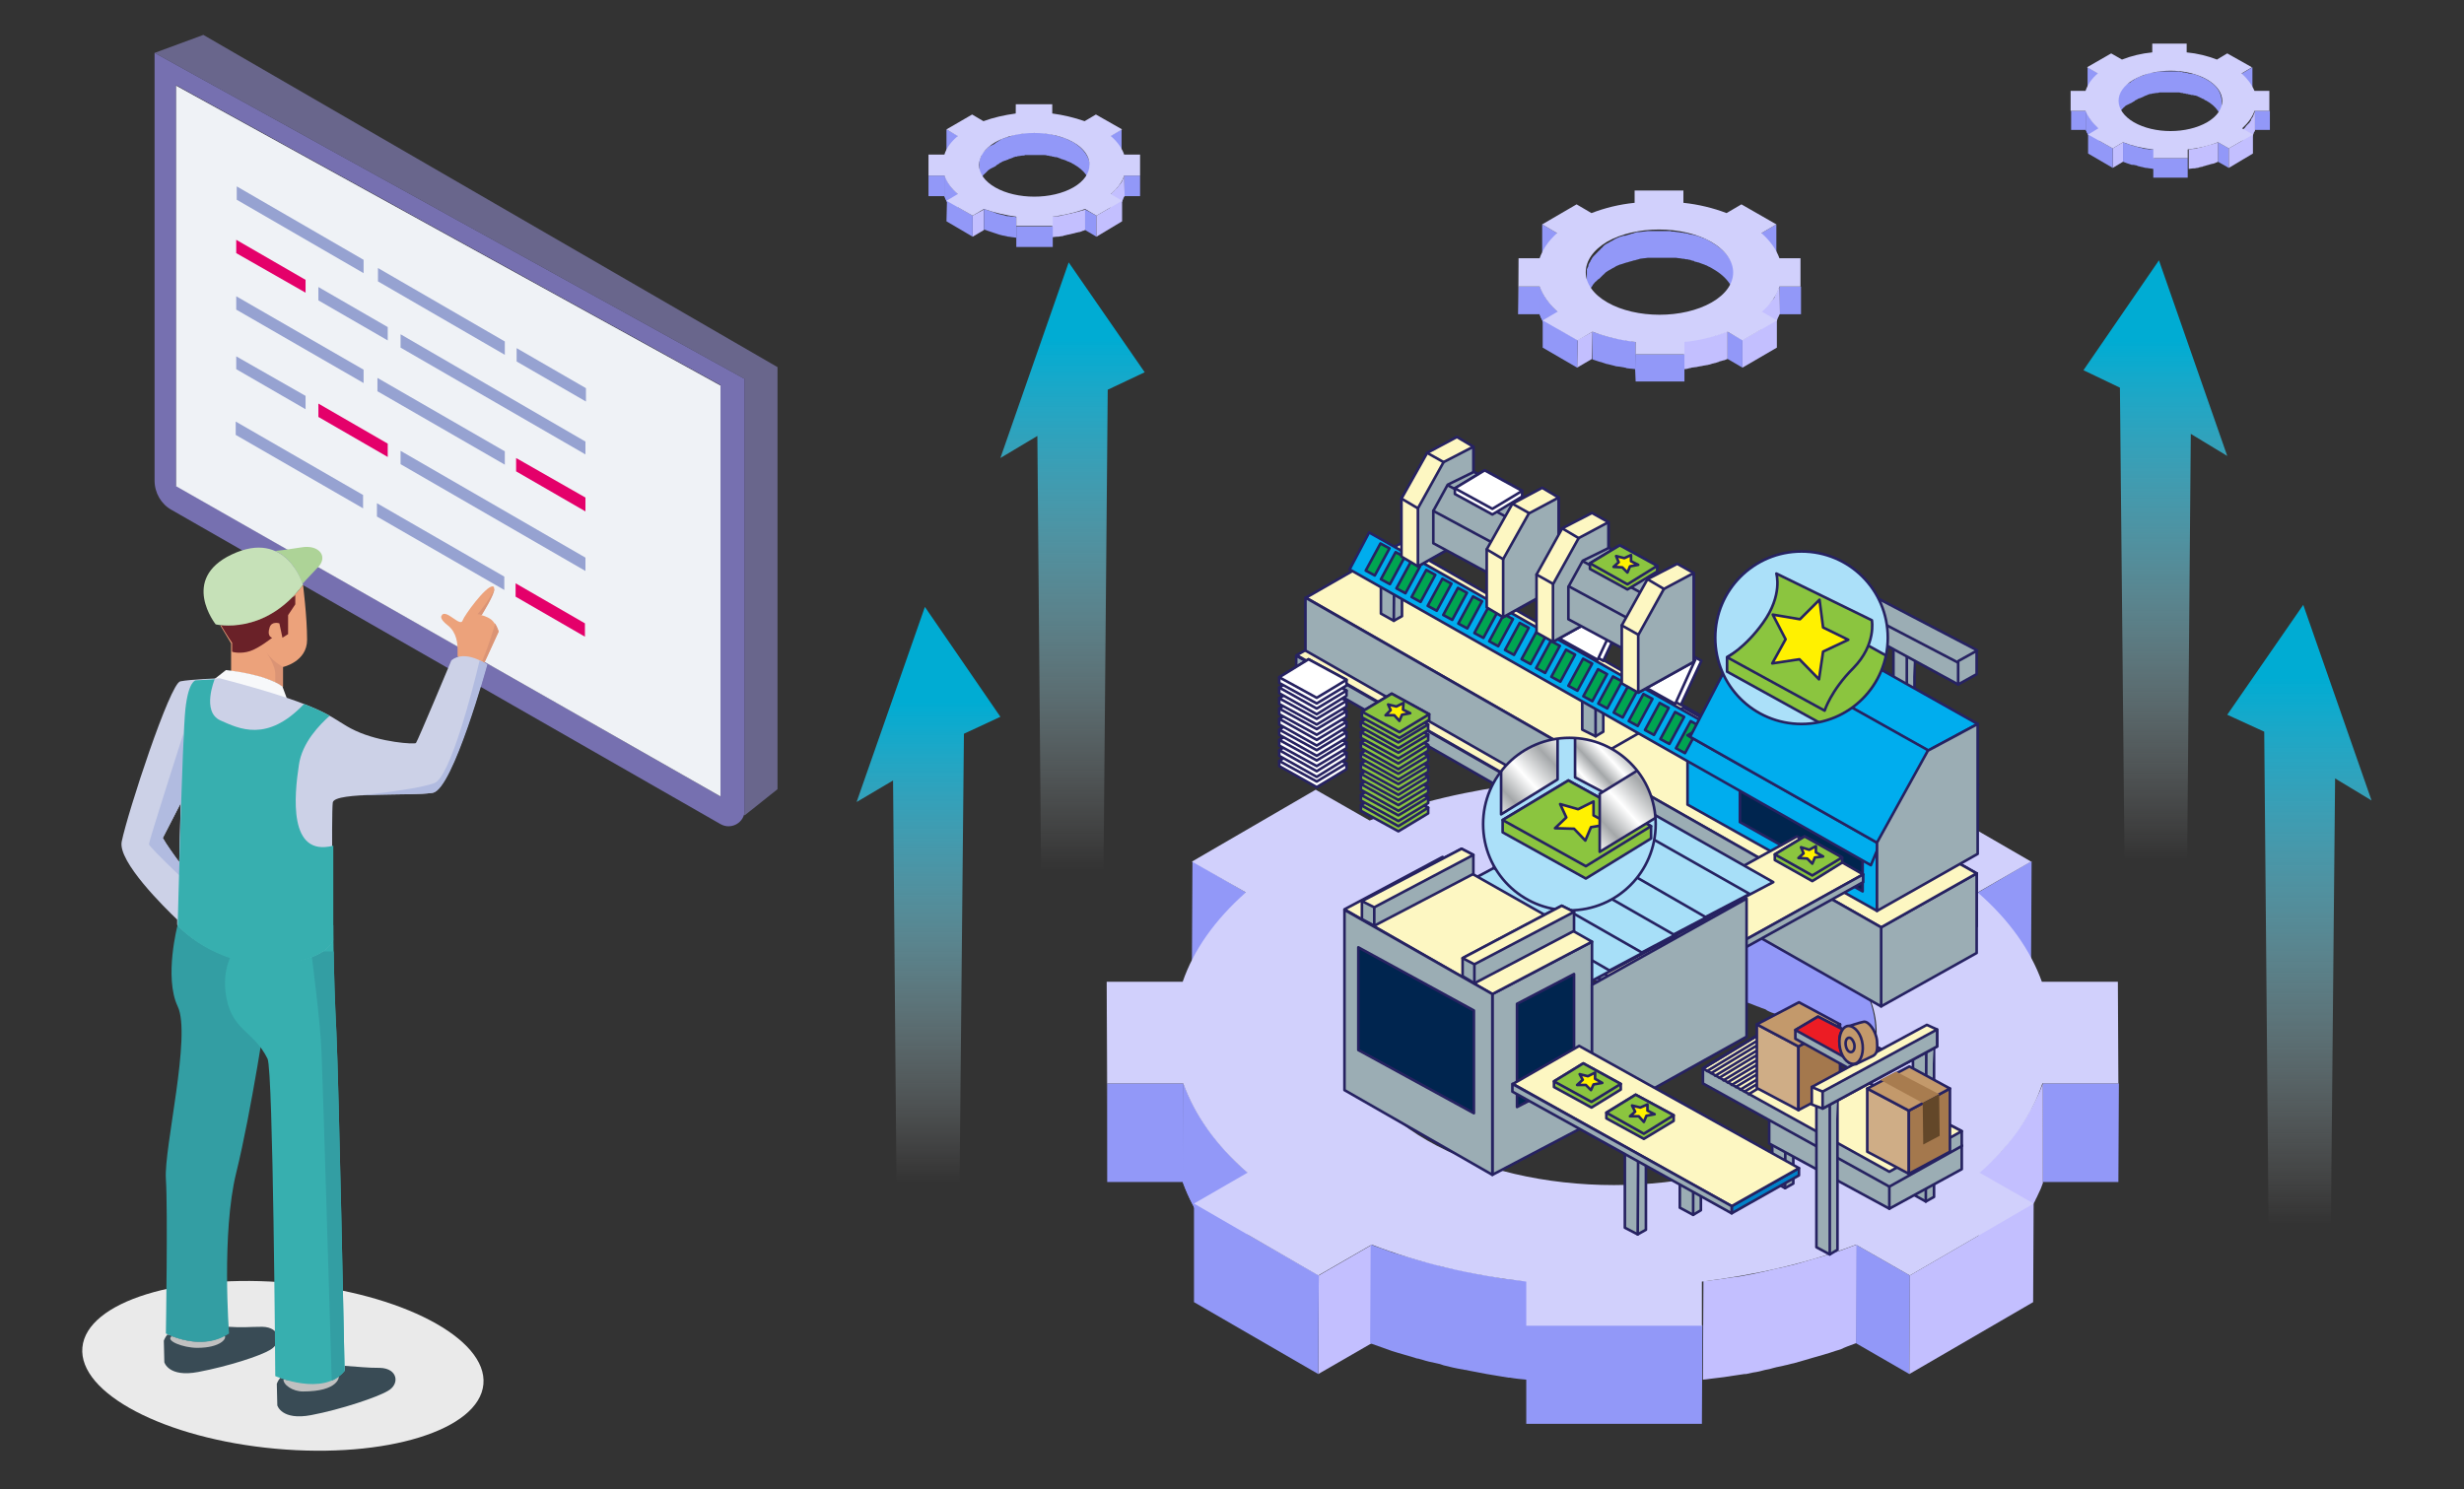 <?xml version="1.0" encoding="utf-8"?>
<!-- Generator: Adobe Illustrator 24.1.1, SVG Export Plug-In . SVG Version: 6.00 Build 0)  -->
<svg version="1.1" id="Capa_1" xmlns="http://www.w3.org/2000/svg" xmlns:xlink="http://www.w3.org/1999/xlink" x="0px" y="0px"
	 viewBox="0 0 479.8 290" style="enable-background:new 0 0 479.8 290;" xml:space="preserve">
<rect x="0" y="0" width="479.8" height="290" fill="#333333" stroke="none"/>
<style type="text/css">
	.st0{fill:url(#SVGID_1_);}
	.st1{fill:url(#SVGID_2_);}
	.st2{fill:url(#SVGID_3_);}
	.st3{fill:url(#SVGID_4_);}
	.st4{fill:#727480;}
	.st5{fill:#9298F8;}
	.st6{fill:#C3BFFF;}
	.st7{clip-path:url(#SVGID_6_);enable-background:new    ;}
	.st8{fill:#D1D0FC;}
	.st9{clip-path:url(#SVGID_8_);enable-background:new    ;}
	.st10{clip-path:url(#SVGID_10_);enable-background:new    ;}
	.st11{clip-path:url(#SVGID_12_);enable-background:new    ;}
	.st12{fill:#EAEAEA;}
	.st13{fill:#69668C;}
	.st14{fill:#7670B0;}
	.st15{fill:#EFF2F6;}
	.st16{fill:#96A2D1;}
	.st17{fill:#E4006A;}
	.st18{fill:#ECA27B;}
	.st19{fill:#DB9475;}
	.st20{fill:#ADD397;}
	.st21{fill:#6A2128;}
	.st22{fill:#C6E1B8;}
	.st23{fill:#F7F8FA;}
	.st24{fill:#394B55;}
	.st25{fill:#C0C0C0;}
	.st26{fill:#339EA3;}
	.st27{fill:#37AFAF;}
	.st28{fill:#CCD1E7;}
	.st29{fill:#B1BBE0;}
	.st30{fill:#9BADB4;}
	.st31{fill:none;stroke:#262261;stroke-width:0.511;stroke-linecap:round;stroke-linejoin:round;stroke-miterlimit:10;}
	.st32{fill:#FDF7C2;}
	.st33{fill:#00ADEE;}
	.st34{fill:#00254F;}
	.st35{fill:#8BC53F;}
	.st36{fill:#FFF100;}
	.st37{fill:#A7DFF8;}
	.st38{fill:#ABE0F9;}
	.st39{clip-path:url(#SVGID_14_);fill:url(#SVGID_15_);}
	
		.st40{clip-path:url(#SVGID_17_);fill:none;stroke:#262261;stroke-width:0.511;stroke-linecap:round;stroke-linejoin:round;stroke-miterlimit:10;}
	.st41{clip-path:url(#SVGID_17_);fill:#8BC53F;}
	.st42{clip-path:url(#SVGID_17_);fill:#FFF100;}
	.st43{clip-path:url(#SVGID_19_);fill:url(#SVGID_20_);}
	
		.st44{clip-path:url(#SVGID_22_);fill:none;stroke:#262261;stroke-width:0.511;stroke-linecap:round;stroke-linejoin:round;stroke-miterlimit:10;}
	.st45{clip-path:url(#SVGID_24_);fill:url(#SVGID_25_);}
	
		.st46{clip-path:url(#SVGID_27_);fill:none;stroke:#262261;stroke-width:0.511;stroke-linecap:round;stroke-linejoin:round;stroke-miterlimit:10;}
	.st47{fill:#FFFFFF;}
	.st48{fill:#00A551;}
	.st49{clip-path:url(#SVGID_29_);fill:#8BC53F;}
	
		.st50{clip-path:url(#SVGID_29_);fill:none;stroke:#262261;stroke-width:0.511;stroke-linecap:round;stroke-linejoin:round;stroke-miterlimit:10;}
	.st51{clip-path:url(#SVGID_29_);fill:#FFF100;}
	.st52{fill:#6D6E70;}
	.st53{fill:#CFAD86;}
	.st54{fill:#A4784D;}
	.st55{fill:#C3996B;}
	.st56{fill:#A87C4F;}
	.st57{fill:#634729;}
	.st58{fill:#EC1C24;}
	.st59{fill:#0081C8;}
</style>
<linearGradient id="SVGID_1_" gradientUnits="userSpaceOnUse" x1="180.788" y1="136.735" x2="180.788" y2="230.223">
	<stop  offset="0" style="stop-color:#00ACD3"/>
	<stop  offset="1" style="stop-color:#FFFFFF;stop-opacity:0"/>
</linearGradient>
<polygon class="st0" points="166.8,156.2 180.1,118.2 194.8,139.6 187.7,142.9 186.7,245.7 174.8,258.5 173.9,152 "/>
<linearGradient id="SVGID_2_" gradientUnits="userSpaceOnUse" x1="208.849" y1="66.106" x2="208.849" y2="169.417">
	<stop  offset="0" style="stop-color:#00ACD3"/>
	<stop  offset="1" style="stop-color:#FFFFFF;stop-opacity:0"/>
</linearGradient>
<polygon class="st1" points="194.8,89.2 208.1,51.1 222.9,72.5 215.7,75.9 214.8,178.6 202.9,191.4 202,84.9 "/>
<linearGradient id="SVGID_3_" gradientUnits="userSpaceOnUse" x1="447.775" y1="132.074" x2="447.775" y2="238.336">
	<stop  offset="0" style="stop-color:#00ACD3"/>
	<stop  offset="1" style="stop-color:#FFFFFF;stop-opacity:0"/>
</linearGradient>
<polygon class="st2" points="461.8,155.9 448.5,117.8 433.7,139.2 440.9,142.5 441.8,245.3 453.7,258.1 454.7,151.6 "/>
<linearGradient id="SVGID_4_" gradientUnits="userSpaceOnUse" x1="419.713" y1="66.439" x2="419.713" y2="168.041">
	<stop  offset="0" style="stop-color:#00ACD3"/>
	<stop  offset="0.994" style="stop-color:#FFFFFF;stop-opacity:0"/>
</linearGradient>
<polygon class="st3" points="433.7,88.8 420.4,50.7 405.7,72.1 412.8,75.5 413.8,178.2 425.7,191.1 426.6,84.5 "/>
<g>
	<g>
		<polygon class="st4" points="296.7,152.6 296.6,171.8 296.6,163.2 296.6,144 		"/>
	</g>
	<g>
		<polygon class="st5" points="395.6,167.7 395.5,187 385.1,193 385.2,173.8 		"/>
	</g>
	<g>
		<polygon class="st5" points="242.6,173.8 242.6,193 232.1,187 232.2,167.7 		"/>
	</g>
	<path class="st5" d="M350.3,180c-0.6-0.3-1.2-0.7-1.9-1c-0.2-0.1-0.4-0.2-0.6-0.3c-0.4-0.2-0.8-0.4-1.3-0.6
		c-0.3-0.1-0.5-0.2-0.8-0.4c-0.4-0.2-0.8-0.4-1.2-0.5c-0.3-0.1-0.6-0.2-0.9-0.4c-0.3-0.1-0.5-0.2-0.8-0.3c-0.1,0-0.2-0.1-0.3-0.1
		c-0.9-0.3-1.8-0.7-2.7-1c-0.1,0-0.3-0.1-0.4-0.1c-0.8-0.3-1.6-0.5-2.4-0.8c-0.1,0-0.3-0.1-0.4-0.1c-0.2,0-0.3-0.1-0.5-0.1
		c-0.5-0.1-1-0.3-1.6-0.4c-0.3-0.1-0.6-0.2-1-0.2c-0.6-0.1-1.2-0.3-1.7-0.4c-0.2,0-0.4-0.1-0.6-0.1c-0.1,0-0.1,0-0.2,0
		c-0.5-0.1-1.1-0.2-1.6-0.3c-0.3-0.1-0.6-0.1-0.9-0.2c-0.7-0.1-1.4-0.2-2.1-0.3c-0.1,0-0.3,0-0.4-0.1c0,0,0,0,0,0
		c-0.8-0.1-1.6-0.2-2.5-0.3c-0.2,0-0.4,0-0.6-0.1c-0.6-0.1-1.3-0.1-1.9-0.2c0,0,0,0,0,0c-0.3,0-0.6,0-0.9-0.1c-0.5,0-1-0.1-1.6-0.1
		c-0.3,0-0.7,0-1,0c-0.5,0-1,0-1.5-0.1c0,0-0.1,0-0.1,0c-0.3,0-0.6,0-0.8,0c-0.5,0-1.1,0-1.6,0c-0.4,0-0.7,0-1.1,0c-0.5,0-1,0-1.5,0
		c-0.1,0-0.2,0-0.3,0c-0.2,0-0.5,0-0.7,0c-0.6,0-1.2,0.1-1.7,0.1c-0.3,0-0.7,0-1,0.1c-0.6,0-1.1,0.1-1.7,0.1c-0.2,0-0.4,0-0.6,0
		c-0.1,0-0.3,0-0.4,0c-0.9,0.1-1.7,0.2-2.6,0.3c-0.1,0-0.3,0-0.4,0.1c-1,0.1-1.9,0.3-2.9,0.5c-0.1,0-0.2,0-0.3,0
		c-0.3,0-0.5,0.1-0.8,0.2c-0.4,0.1-0.9,0.2-1.3,0.3c-0.4,0.1-0.7,0.2-1.1,0.2c-0.4,0.1-0.9,0.2-1.3,0.3c-0.4,0.1-0.7,0.2-1.1,0.3
		c-0.4,0.1-0.9,0.2-1.3,0.3c-0.4,0.1-0.7,0.2-1.1,0.3c-0.4,0.1-0.8,0.3-1.3,0.4c-0.2,0.1-0.4,0.1-0.5,0.2c-0.1,0-0.3,0.1-0.4,0.1
		c-0.8,0.2-1.5,0.5-2.2,0.8c-0.2,0.1-0.3,0.1-0.5,0.2c-0.9,0.3-1.7,0.7-2.6,1c-0.2,0.1-0.4,0.2-0.6,0.3c-0.6,0.3-1.3,0.6-1.9,0.9
		c-0.2,0.1-0.5,0.2-0.7,0.3c-0.8,0.4-1.6,0.8-2.4,1.3c-0.2,0.1-0.4,0.2-0.6,0.4c-0.2,0.1-0.4,0.2-0.6,0.4c-0.3,0.2-0.6,0.4-0.9,0.6
		c-0.3,0.2-0.5,0.4-0.8,0.6c-0.3,0.2-0.6,0.4-0.9,0.6c-0.3,0.2-0.5,0.4-0.8,0.6c-0.3,0.2-0.5,0.4-0.8,0.6c-0.2,0.2-0.5,0.4-0.7,0.6
		c-0.3,0.2-0.5,0.4-0.7,0.6c-0.1,0.1-0.2,0.2-0.3,0.3c-0.1,0.1-0.2,0.2-0.3,0.3c-0.4,0.4-0.8,0.8-1.2,1.2c-0.1,0.1-0.3,0.3-0.4,0.4
		c-0.5,0.5-0.9,1-1.3,1.6c0,0,0,0-0.1,0.1c-0.1,0.1-0.2,0.2-0.3,0.4c-0.3,0.3-0.5,0.7-0.7,1c-0.1,0.2-0.2,0.4-0.4,0.6
		c-0.2,0.3-0.4,0.6-0.6,0.9c0,0.1-0.1,0.2-0.2,0.2c-0.1,0.1-0.1,0.2-0.2,0.4c-0.1,0.3-0.3,0.5-0.4,0.8c-0.1,0.2-0.2,0.4-0.3,0.6
		c-0.1,0.3-0.2,0.5-0.3,0.8c0,0.1-0.1,0.2-0.1,0.3c0,0.1-0.1,0.2-0.1,0.3c-0.1,0.2-0.2,0.5-0.2,0.7c-0.1,0.2-0.1,0.5-0.2,0.7
		c-0.1,0.2-0.1,0.5-0.2,0.8c0,0.1-0.1,0.3-0.1,0.4c0,0.1,0,0.2,0,0.3c0,0.3-0.1,0.5-0.1,0.8c0,0.2-0.1,0.4-0.1,0.7
		c0,0.3,0,0.5-0.1,0.8c0,0.2,0,0.3,0,0.5c0,0.2,0,0.3,0,0.5l-0.1,19.2c0-0.3,0-0.6,0-0.9c0-0.3,0-0.5,0.1-0.8c0-0.2,0.1-0.4,0.1-0.7
		c0-0.3,0.1-0.5,0.1-0.8c0-0.2,0.1-0.5,0.1-0.7c0.1-0.3,0.1-0.5,0.2-0.7c0.1-0.2,0.1-0.5,0.2-0.7c0.1-0.2,0.2-0.5,0.2-0.7
		c0.1-0.2,0.2-0.4,0.3-0.7c0.1-0.3,0.2-0.5,0.3-0.8c0.1-0.2,0.2-0.4,0.3-0.6c0.1-0.3,0.3-0.5,0.4-0.8c0.1-0.2,0.2-0.4,0.3-0.6
		c0.2-0.3,0.4-0.6,0.6-0.9c0.1-0.2,0.2-0.4,0.4-0.6c0.2-0.3,0.5-0.7,0.7-1c0.1-0.1,0.2-0.3,0.3-0.4c0.4-0.5,0.9-1,1.3-1.6
		c0.1-0.1,0.3-0.3,0.4-0.4c0.4-0.4,0.8-0.8,1.2-1.2c0.2-0.2,0.4-0.3,0.6-0.5c0.2-0.2,0.5-0.4,0.7-0.6c0.2-0.2,0.5-0.4,0.7-0.6
		c0.3-0.2,0.5-0.4,0.8-0.6c0.3-0.2,0.5-0.4,0.8-0.6c0.3-0.2,0.6-0.4,0.9-0.6c0.3-0.2,0.5-0.4,0.8-0.6c0.3-0.2,0.6-0.4,0.9-0.6
		c0.4-0.2,0.8-0.5,1.2-0.7c0.8-0.4,1.6-0.9,2.4-1.3c0.2-0.1,0.5-0.2,0.7-0.3c0.6-0.3,1.3-0.6,1.9-0.9c0.2-0.1,0.4-0.2,0.7-0.3
		c0.8-0.4,1.7-0.7,2.6-1c0.2-0.1,0.3-0.1,0.5-0.2c0.7-0.3,1.5-0.5,2.2-0.8c0.3-0.1,0.6-0.2,0.9-0.3c0.4-0.1,0.8-0.3,1.3-0.4
		c0.4-0.1,0.7-0.2,1.1-0.3c0.4-0.1,0.9-0.2,1.3-0.3c0.4-0.1,0.7-0.2,1.1-0.3c0.4-0.1,0.9-0.2,1.3-0.3c0.4-0.1,0.7-0.2,1.1-0.2
		c0.4-0.1,0.9-0.2,1.3-0.3c0.3-0.1,0.7-0.1,1-0.2c1-0.2,1.9-0.3,2.9-0.5c0.1,0,0.3,0,0.4-0.1c0.9-0.1,1.7-0.2,2.6-0.3
		c0.3,0,0.7-0.1,1-0.1c0.5-0.1,1.1-0.1,1.7-0.1c0.3,0,0.7-0.1,1-0.1c0.6,0,1.1-0.1,1.7-0.1c0.3,0,0.7,0,1,0c0.5,0,1,0,1.5,0
		c0.4,0,0.7,0,1.1,0c0.5,0,1.1,0,1.6,0c0.3,0,0.6,0,1,0c0.5,0,1,0,1.5,0.1c0.3,0,0.7,0,1,0c0.5,0,1.1,0.1,1.6,0.1
		c0.3,0,0.6,0,0.9,0.1c0.6,0.1,1.2,0.1,1.8,0.2c0.2,0,0.4,0,0.6,0.1c0.8,0.1,1.6,0.2,2.5,0.3c0.1,0,0.2,0,0.4,0.1
		c0.7,0.1,1.4,0.2,2.1,0.3c0.3,0.1,0.6,0.1,0.9,0.2c0.5,0.1,1.1,0.2,1.6,0.3c0.3,0.1,0.5,0.1,0.8,0.2c0.6,0.1,1.2,0.3,1.7,0.4
		c0.3,0.1,0.6,0.2,0.9,0.2c0.5,0.1,1,0.3,1.6,0.4c0.3,0.1,0.6,0.2,0.9,0.2c0.8,0.2,1.6,0.5,2.4,0.8c0.1,0,0.3,0.1,0.4,0.1
		c0.9,0.3,1.8,0.6,2.7,1c0.4,0.1,0.7,0.3,1.1,0.4c0.3,0.1,0.6,0.2,0.8,0.4c0.4,0.2,0.8,0.4,1.2,0.5c0.3,0.1,0.5,0.2,0.8,0.4
		c0.4,0.2,0.9,0.4,1.3,0.6c0.2,0.1,0.4,0.2,0.6,0.3c0.6,0.3,1.2,0.7,1.9,1c10.1,5.8,15.2,13.5,15.2,21.2l0.1-19.2
		C365.4,193.6,360.4,185.9,350.3,180z"/>
	<g>
		<polygon class="st5" points="412.6,211 412.5,230.2 397.8,230.2 397.8,211 		"/>
	</g>
	<g>
		<polygon class="st4" points="215.6,211 215.6,230.2 215.5,210.4 215.5,191.2 		"/>
	</g>
	<g>
		<polygon class="st5" points="230.4,211 230.4,230.2 215.6,230.2 215.6,211 		"/>
	</g>
	<path class="st6" d="M397.8,211c-0.2,0.5-0.4,1-0.6,1.5c-0.2,0.4-0.4,0.9-0.6,1.3c-0.2,0.3-0.3,0.7-0.5,1c-0.2,0.4-0.4,0.9-0.7,1.3
		c-0.3,0.5-0.5,1-0.8,1.4c0,0.1-0.1,0.2-0.1,0.2c-0.4,0.6-0.8,1.3-1.3,1.9c-0.1,0.1-0.2,0.2-0.3,0.4c-0.4,0.6-0.9,1.2-1.4,1.9
		c-0.1,0.1-0.2,0.3-0.3,0.4c-0.4,0.5-0.9,1.1-1.3,1.6c-0.1,0.1-0.2,0.3-0.4,0.4c-0.6,0.6-1.1,1.2-1.8,1.8c-0.1,0.1-0.3,0.2-0.4,0.4
		c-0.6,0.6-1.3,1.2-1.9,1.8l-0.1,19.2c0.4-0.3,0.7-0.6,1-0.9c0.3-0.3,0.6-0.6,0.9-0.8c0.1-0.1,0.3-0.2,0.4-0.4
		c0.6-0.6,1.2-1.2,1.8-1.8c0.1-0.1,0.2-0.3,0.4-0.4c0.5-0.5,0.9-1.1,1.4-1.6c0.1-0.1,0.2-0.3,0.3-0.4c0.1-0.1,0.1-0.1,0.2-0.2
		c0.4-0.5,0.8-1.1,1.2-1.6c0.1-0.1,0.2-0.2,0.3-0.4c0.4-0.6,0.9-1.3,1.3-1.9c0-0.1,0.1-0.2,0.1-0.2c0.2-0.3,0.4-0.6,0.5-0.9
		c0.1-0.2,0.2-0.4,0.3-0.5c0.2-0.4,0.5-0.9,0.7-1.3c0.2-0.3,0.3-0.7,0.5-1c0.2-0.4,0.4-0.9,0.6-1.3c0.1-0.2,0.2-0.4,0.3-0.7
		c0.1-0.3,0.2-0.5,0.3-0.8c0,0,0,0,0,0L397.8,211z"/>
	<g>
		<defs>
			<path id="SVGID_5_" d="M242.9,228.4l-0.1,19.2c-6.2-5.4-10.3-11.3-12.5-17.4l0.1-19.2C232.6,217.1,236.8,223,242.9,228.4z"/>
		</defs>
		<use xlink:href="#SVGID_5_"  style="overflow:visible;fill:#9298F8;"/>
		<clipPath id="SVGID_6_">
			<use xlink:href="#SVGID_5_"  style="overflow:visible;"/>
		</clipPath>
		<g class="st7">
			<path class="st5" d="M242.9,228.4l-0.1,19.2c-6.2-5.4-10.3-11.3-12.5-17.4l0.1-19.2C232.6,217.1,236.8,223,242.9,228.4"/>
		</g>
	</g>
	<g>
		<g>
			<polygon class="st5" points="371.9,248.4 371.8,267.6 361.4,261.6 361.4,242.4 			"/>
		</g>
	</g>
	<g>
		<g>
			<polygon class="st6" points="396,234.4 395.9,253.6 371.8,267.6 371.9,248.4 			"/>
		</g>
	</g>
	<g>
		<polygon class="st6" points="267.2,242.4 267.1,261.6 256.7,267.6 256.8,248.4 		"/>
	</g>
	<g>
		<polygon class="st5" points="256.8,248.4 256.7,267.6 232.5,253.6 232.5,234.4 		"/>
	</g>
	<path class="st6" d="M361.4,261.6l0.1-19.2c-1.1,0.4-2.1,0.8-3.2,1.2c-0.3,0.1-0.7,0.2-1,0.3c-0.7,0.2-1.4,0.5-2.1,0.7
		c-0.7,0.2-1.4,0.4-2.1,0.6c-0.6,0.2-1.1,0.3-1.7,0.5c-0.7,0.2-1.4,0.4-2.1,0.6c-0.6,0.1-1.1,0.3-1.7,0.4c-0.7,0.2-1.5,0.3-2.2,0.5
		c-0.6,0.1-1.1,0.3-1.7,0.4c-0.8,0.2-1.5,0.3-2.3,0.5c-0.5,0.1-1.1,0.2-1.6,0.3c-0.9,0.2-1.8,0.3-2.7,0.4c-0.4,0.1-0.9,0.1-1.3,0.2
		c-1.4,0.2-2.7,0.4-4.1,0.5l-0.1,19.2c1.4-0.2,2.7-0.3,4.1-0.5c0.4-0.1,0.9-0.1,1.3-0.2c0.9-0.1,1.8-0.3,2.7-0.4c0.1,0,0.2,0,0.3,0
		c0.5-0.1,0.9-0.2,1.4-0.3c0.8-0.1,1.6-0.3,2.3-0.5c0.6-0.1,1.1-0.2,1.7-0.4c0.7-0.2,1.5-0.3,2.2-0.5c0.6-0.1,1.1-0.3,1.7-0.4
		c0.7-0.2,1.4-0.4,2.1-0.6c0.6-0.2,1.1-0.3,1.7-0.5c0.7-0.2,1.4-0.4,2.1-0.6c0.2-0.1,0.4-0.1,0.7-0.2c0.5-0.2,1-0.3,1.5-0.5
		c0.3-0.1,0.7-0.2,1-0.3C359.2,262.4,360.3,262,361.4,261.6z"/>
	<path class="st5" d="M293.6,249.1c-1-0.1-2-0.3-3-0.5c-0.4-0.1-0.8-0.1-1.2-0.2c-1.4-0.2-2.7-0.5-4.1-0.8c-0.2,0-0.3-0.1-0.5-0.1
		c-1.2-0.3-2.5-0.5-3.7-0.8c-0.5-0.1-0.9-0.2-1.4-0.4c-0.9-0.2-1.8-0.5-2.8-0.7c-0.5-0.1-1-0.3-1.4-0.4c-1-0.3-2.1-0.6-3.1-0.9
		c-0.4-0.1-0.9-0.3-1.3-0.4c-1.4-0.5-2.8-1-4.2-1.5l-0.1,19.2c1.4,0.5,2.8,1,4.2,1.5c0.4,0.1,0.9,0.3,1.3,0.4c1,0.3,2,0.6,3.1,0.9
		c0.3,0.1,0.5,0.2,0.8,0.2c0.2,0.1,0.4,0.1,0.7,0.2c0.9,0.3,1.8,0.5,2.8,0.7c0.5,0.1,0.9,0.2,1.4,0.4c1.2,0.3,2.4,0.6,3.7,0.8
		c0.2,0,0.3,0.1,0.5,0.1c0,0,0,0,0.1,0c1.3,0.3,2.7,0.5,4.1,0.8c0.4,0.1,0.8,0.1,1.2,0.2c1,0.2,2,0.3,3,0.5c0.1,0,0.2,0,0.3,0
		c1.1,0.2,2.2,0.3,3.3,0.4l0.1-19.2C296,249.4,294.8,249.2,293.6,249.1z"/>
	<polygon class="st5" points="297.3,258.1 297.2,249.5 297.2,268.8 297.2,277.3 331.4,277.3 331.5,258.1 	"/>
	<g>
		<g>
			<path class="st8" d="M385.5,228.4l10.5,6l-24.1,14l-10.5-6c-9.3,3.6-19.5,5.9-30,7.2l0,8.6l-34.2,0l0-8.6
				c-10.5-1.2-20.8-3.6-30.1-7.2l-10.4,6l-24.2-14l10.4-6c-6.2-5.4-10.3-11.3-12.5-17.4l-14.8,0l-0.1-19.8l14.8,0
				c2.1-6.1,6.2-12,12.3-17.4l-10.5-6l24.1-14l10.5,6c9.3-3.6,19.5-5.9,30-7.2l-0.1-8.6l34.2,0l0,8.6c10.6,1.2,20.8,3.6,30.1,7.2
				l10.4-6l24.2,14l-10.4,6c6.2,5.4,10.3,11.3,12.5,17.4l14.8,0l0.1,19.8l-14.8,0C395.7,217.1,391.6,223,385.5,228.4z M277.9,222.1
				c20.1,11.6,52.7,11.6,72.6,0c20-11.6,19.9-30.5-0.2-42.1c-20.1-11.6-52.7-11.6-72.7,0C257.6,191.6,257.7,210.5,277.9,222.1"/>
		</g>
	</g>
</g>
<g>
	<g>
		<polygon class="st4" points="197.8,22 197.8,26 197.7,24.2 197.8,20.2 		"/>
	</g>
	<g>
		<polygon class="st5" points="218.4,25.2 218.4,29.2 216.3,30.4 216.3,26.4 		"/>
	</g>
	<g>
		<polygon class="st5" points="186.5,26.4 186.5,30.4 184.3,29.2 184.3,25.2 		"/>
	</g>
	<path class="st5" d="M209,27.7c-0.1-0.1-0.3-0.1-0.4-0.2c0,0-0.1,0-0.1-0.1c-0.1,0-0.2-0.1-0.3-0.1c-0.1,0-0.1,0-0.2-0.1
		c-0.1,0-0.2-0.1-0.2-0.1c-0.1,0-0.1,0-0.2-0.1c-0.1,0-0.1,0-0.2-0.1c0,0,0,0-0.1,0c-0.2-0.1-0.4-0.1-0.6-0.2c0,0-0.1,0-0.1,0
		c-0.2-0.1-0.3-0.1-0.5-0.2c0,0-0.1,0-0.1,0c0,0-0.1,0-0.1,0c-0.1,0-0.2-0.1-0.3-0.1c-0.1,0-0.1,0-0.2-0.1c-0.1,0-0.2-0.1-0.4-0.1
		c0,0-0.1,0-0.1,0c0,0,0,0,0,0c-0.1,0-0.2,0-0.3-0.1c-0.1,0-0.1,0-0.2,0c-0.1,0-0.3,0-0.4-0.1c0,0-0.1,0-0.1,0c0,0,0,0,0,0
		c-0.2,0-0.3,0-0.5-0.1c0,0-0.1,0-0.1,0c-0.1,0-0.3,0-0.4,0c0,0,0,0,0,0c-0.1,0-0.1,0-0.2,0c-0.1,0-0.2,0-0.3,0c-0.1,0-0.1,0-0.2,0
		c-0.1,0-0.2,0-0.3,0c0,0,0,0,0,0c-0.1,0-0.1,0-0.2,0c-0.1,0-0.2,0-0.3,0c-0.1,0-0.1,0-0.2,0c-0.1,0-0.2,0-0.3,0c0,0,0,0-0.1,0
		c0,0-0.1,0-0.1,0c-0.1,0-0.2,0-0.4,0c-0.1,0-0.1,0-0.2,0c-0.1,0-0.2,0-0.3,0c0,0-0.1,0-0.1,0c0,0-0.1,0-0.1,0c-0.2,0-0.4,0-0.5,0.1
		c0,0-0.1,0-0.1,0c-0.2,0-0.4,0.1-0.6,0.1c0,0,0,0-0.1,0c-0.1,0-0.1,0-0.2,0c-0.1,0-0.2,0-0.3,0.1c-0.1,0-0.2,0-0.2,0
		c-0.1,0-0.2,0-0.3,0.1c-0.1,0-0.1,0-0.2,0.1c-0.1,0-0.2,0-0.3,0.1c-0.1,0-0.1,0-0.2,0.1c-0.1,0-0.2,0.1-0.3,0.1c0,0-0.1,0-0.1,0
		c0,0-0.1,0-0.1,0c-0.2,0.1-0.3,0.1-0.5,0.2c0,0-0.1,0-0.1,0c-0.2,0.1-0.4,0.1-0.5,0.2c0,0-0.1,0-0.1,0.1c-0.1,0.1-0.3,0.1-0.4,0.2
		c0,0-0.1,0-0.1,0.1c-0.2,0.1-0.3,0.2-0.5,0.3c0,0-0.1,0.1-0.1,0.1c0,0-0.1,0-0.1,0.1c-0.1,0-0.1,0.1-0.2,0.1
		c-0.1,0-0.1,0.1-0.2,0.1c-0.1,0-0.1,0.1-0.2,0.1c-0.1,0-0.1,0.1-0.2,0.1c-0.1,0-0.1,0.1-0.2,0.1c-0.1,0-0.1,0.1-0.1,0.1
		c-0.1,0-0.1,0.1-0.2,0.1c0,0,0,0-0.1,0.1c0,0,0,0-0.1,0.1c-0.1,0.1-0.2,0.2-0.2,0.2c0,0-0.1,0.1-0.1,0.1c-0.1,0.1-0.2,0.2-0.3,0.3
		c0,0,0,0,0,0c0,0,0,0.1-0.1,0.1c-0.1,0.1-0.1,0.1-0.2,0.2c0,0-0.1,0.1-0.1,0.1c0,0.1-0.1,0.1-0.1,0.2c0,0,0,0,0,0.1
		c0,0,0,0.1,0,0.1c0,0.1-0.1,0.1-0.1,0.2c0,0,0,0.1-0.1,0.1c0,0.1,0,0.1-0.1,0.2c0,0,0,0,0,0.1c0,0,0,0,0,0.1c0,0.1,0,0.1-0.1,0.2
		c0,0,0,0.1,0,0.1c0,0.1,0,0.1,0,0.2c0,0,0,0.1,0,0.1c0,0,0,0,0,0.1c0,0.1,0,0.1,0,0.2c0,0,0,0.1,0,0.1c0,0.1,0,0.1,0,0.2
		c0,0,0,0.1,0,0.1c0,0,0,0.1,0,0.1l0,4c0-0.1,0-0.1,0-0.2c0-0.1,0-0.1,0-0.2c0,0,0-0.1,0-0.1c0-0.1,0-0.1,0-0.2c0,0,0-0.1,0-0.1
		c0-0.1,0-0.1,0-0.2c0,0,0-0.1,0-0.1c0-0.1,0-0.1,0.1-0.2c0,0,0-0.1,0.1-0.1c0-0.1,0-0.1,0.1-0.2c0,0,0-0.1,0.1-0.1
		c0-0.1,0.1-0.1,0.1-0.2c0,0,0-0.1,0.1-0.1c0-0.1,0.1-0.1,0.1-0.2c0,0,0-0.1,0.1-0.1c0-0.1,0.1-0.1,0.2-0.2c0,0,0-0.1,0.1-0.1
		c0.1-0.1,0.2-0.2,0.3-0.3c0,0,0.1-0.1,0.1-0.1c0.1-0.1,0.2-0.2,0.2-0.2c0,0,0.1-0.1,0.1-0.1c0.1,0,0.1-0.1,0.2-0.1
		c0,0,0.1-0.1,0.1-0.1c0.1,0,0.1-0.1,0.2-0.1c0.1,0,0.1-0.1,0.2-0.1c0.1,0,0.1-0.1,0.2-0.1c0.1,0,0.1-0.1,0.2-0.1
		c0.1,0,0.1-0.1,0.2-0.1c0.1-0.1,0.2-0.1,0.2-0.2c0.2-0.1,0.3-0.2,0.5-0.3c0,0,0.1,0,0.1-0.1c0.1-0.1,0.3-0.1,0.4-0.2
		c0,0,0.1,0,0.1-0.1c0.2-0.1,0.4-0.1,0.5-0.2c0,0,0.1,0,0.1,0c0.2-0.1,0.3-0.1,0.5-0.2c0.1,0,0.1,0,0.2-0.1c0.1,0,0.2-0.1,0.3-0.1
		c0.1,0,0.1,0,0.2-0.1c0.1,0,0.2,0,0.3-0.1c0.1,0,0.1,0,0.2-0.1c0.1,0,0.2,0,0.3-0.1c0.1,0,0.2,0,0.2,0c0.1,0,0.2,0,0.3-0.1
		c0.1,0,0.1,0,0.2,0c0.2,0,0.4-0.1,0.6-0.1c0,0,0.1,0,0.1,0c0.2,0,0.4,0,0.5-0.1c0.1,0,0.1,0,0.2,0c0.1,0,0.2,0,0.3,0
		c0.1,0,0.1,0,0.2,0c0.1,0,0.2,0,0.4,0c0.1,0,0.1,0,0.2,0c0.1,0,0.2,0,0.3,0c0.1,0,0.1,0,0.2,0c0.1,0,0.2,0,0.3,0c0.1,0,0.1,0,0.2,0
		c0.1,0,0.2,0,0.3,0c0.1,0,0.1,0,0.2,0c0.1,0,0.2,0,0.3,0c0.1,0,0.1,0,0.2,0c0.1,0,0.3,0,0.4,0c0,0,0.1,0,0.1,0c0.2,0,0.3,0,0.5,0.1
		c0,0,0.1,0,0.1,0c0.1,0,0.3,0,0.4,0.1c0.1,0,0.1,0,0.2,0c0.1,0,0.2,0,0.3,0.1c0.1,0,0.1,0,0.2,0c0.1,0,0.2,0.1,0.4,0.1
		c0.1,0,0.1,0,0.2,0c0.1,0,0.2,0.1,0.3,0.1c0.1,0,0.1,0,0.2,0.1c0.2,0,0.3,0.1,0.5,0.2c0,0,0.1,0,0.1,0c0.2,0.1,0.4,0.1,0.6,0.2
		c0.1,0,0.2,0.1,0.2,0.1c0.1,0,0.1,0,0.2,0.1c0.1,0,0.2,0.1,0.3,0.1c0.1,0,0.1,0,0.2,0.1c0.1,0,0.2,0.1,0.3,0.1c0,0,0.1,0,0.1,0.1
		c0.1,0.1,0.3,0.1,0.4,0.2c2.1,1.2,3.2,2.8,3.2,4.4l0-4C212.1,30.6,211.1,29,209,27.7z"/>
	<g>
		<polygon class="st5" points="222,34.2 222,38.2 218.9,38.2 218.9,34.2 		"/>
	</g>
	<g>
		<polygon class="st4" points="180.8,34.2 180.8,38.2 180.8,34.1 180.8,30.1 		"/>
	</g>
	<g>
		<polygon class="st5" points="183.9,34.2 183.9,38.2 180.8,38.2 180.8,34.2 		"/>
	</g>
	<path class="st6" d="M218.9,34.2c0,0.1-0.1,0.2-0.1,0.3c0,0.1-0.1,0.2-0.1,0.3c0,0.1-0.1,0.1-0.1,0.2c0,0.1-0.1,0.2-0.1,0.3
		c-0.1,0.1-0.1,0.2-0.2,0.3c0,0,0,0,0,0c-0.1,0.1-0.2,0.3-0.3,0.4c0,0,0,0.1-0.1,0.1c-0.1,0.1-0.2,0.3-0.3,0.4c0,0,0,0.1-0.1,0.1
		c-0.1,0.1-0.2,0.2-0.3,0.3c0,0-0.1,0.1-0.1,0.1c-0.1,0.1-0.2,0.3-0.4,0.4c0,0-0.1,0.1-0.1,0.1c-0.1,0.1-0.3,0.3-0.4,0.4l0,4
		c0.1-0.1,0.1-0.1,0.2-0.2c0.1-0.1,0.1-0.1,0.2-0.2c0,0,0.1-0.1,0.1-0.1c0.1-0.1,0.3-0.3,0.4-0.4c0,0,0.1-0.1,0.1-0.1
		c0.1-0.1,0.2-0.2,0.3-0.3c0,0,0-0.1,0.1-0.1c0,0,0,0,0,0c0.1-0.1,0.2-0.2,0.3-0.3c0,0,0-0.1,0.1-0.1c0.1-0.1,0.2-0.3,0.3-0.4
		c0,0,0,0,0-0.1c0-0.1,0.1-0.1,0.1-0.2c0,0,0-0.1,0.1-0.1c0-0.1,0.1-0.2,0.1-0.3c0-0.1,0.1-0.1,0.1-0.2c0-0.1,0.1-0.2,0.1-0.3
		c0,0,0-0.1,0.1-0.1c0-0.1,0-0.1,0.1-0.2c0,0,0,0,0,0L218.9,34.2z"/>
	<g>
		<defs>
			<path id="SVGID_7_" d="M186.5,37.8l0,4c-1.3-1.1-2.2-2.4-2.6-3.6l0-4C184.4,35.5,185.2,36.7,186.5,37.8z"/>
		</defs>
		<use xlink:href="#SVGID_7_"  style="overflow:visible;fill:#9298F8;"/>
		<clipPath id="SVGID_8_">
			<use xlink:href="#SVGID_7_"  style="overflow:visible;"/>
		</clipPath>
		<g class="st9">
			<path class="st5" d="M186.5,37.8l0,4c-1.3-1.1-2.2-2.4-2.6-3.6l0-4C184.4,35.5,185.2,36.7,186.5,37.8"/>
		</g>
	</g>
	<g>
		<g>
			<polygon class="st5" points="213.5,42 213.5,46.1 211.3,44.8 211.3,40.8 			"/>
		</g>
	</g>
	<g>
		<g>
			<polygon class="st6" points="218.5,39.1 218.5,43.1 213.5,46.1 213.5,42 			"/>
		</g>
	</g>
	<g>
		<polygon class="st6" points="191.6,40.8 191.6,44.8 189.4,46.1 189.4,42 		"/>
	</g>
	<g>
		<polygon class="st5" points="189.4,42 189.4,46.1 184.3,43.1 184.4,39.1 		"/>
	</g>
	<path class="st6" d="M211.3,44.8l0-4c-0.2,0.1-0.4,0.2-0.7,0.2c-0.1,0-0.1,0-0.2,0.1c-0.1,0-0.3,0.1-0.4,0.1
		c-0.1,0-0.3,0.1-0.4,0.1c-0.1,0-0.2,0.1-0.4,0.1c-0.1,0-0.3,0.1-0.4,0.1c-0.1,0-0.2,0.1-0.4,0.1c-0.2,0-0.3,0.1-0.5,0.1
		c-0.1,0-0.2,0.1-0.4,0.1c-0.2,0-0.3,0.1-0.5,0.1c-0.1,0-0.2,0-0.3,0.1c-0.2,0-0.4,0.1-0.6,0.1c-0.1,0-0.2,0-0.3,0
		c-0.3,0-0.6,0.1-0.9,0.1l0,4c0.3,0,0.6-0.1,0.9-0.1c0.1,0,0.2,0,0.3,0c0.2,0,0.4-0.1,0.6-0.1c0,0,0,0,0.1,0c0.1,0,0.2,0,0.3-0.1
		c0.2,0,0.3-0.1,0.5-0.1c0.1,0,0.2-0.1,0.4-0.1c0.2,0,0.3-0.1,0.5-0.1c0.1,0,0.2-0.1,0.4-0.1c0.1,0,0.3-0.1,0.4-0.1
		c0.1,0,0.2-0.1,0.4-0.1c0.1,0,0.3-0.1,0.4-0.1c0,0,0.1,0,0.1,0c0.1,0,0.2-0.1,0.3-0.1c0.1,0,0.1,0,0.2-0.1
		C210.8,45,211.1,44.9,211.3,44.8z"/>
	<path class="st5" d="M197.1,42.2c-0.2,0-0.4-0.1-0.6-0.1c-0.1,0-0.2,0-0.2,0c-0.3,0-0.6-0.1-0.8-0.2c0,0-0.1,0-0.1,0
		c-0.3-0.1-0.5-0.1-0.8-0.2c-0.1,0-0.2,0-0.3-0.1c-0.2,0-0.4-0.1-0.6-0.2c-0.1,0-0.2-0.1-0.3-0.1c-0.2-0.1-0.4-0.1-0.6-0.2
		c-0.1,0-0.2-0.1-0.3-0.1c-0.3-0.1-0.6-0.2-0.9-0.3l0,4c0.3,0.1,0.6,0.2,0.9,0.3c0.1,0,0.2,0.1,0.3,0.1c0.2,0.1,0.4,0.1,0.6,0.2
		c0.1,0,0.1,0,0.2,0.1c0,0,0.1,0,0.1,0c0.2,0.1,0.4,0.1,0.6,0.2c0.1,0,0.2,0.1,0.3,0.1c0.3,0.1,0.5,0.1,0.8,0.2c0,0,0.1,0,0.1,0
		c0,0,0,0,0,0c0.3,0.1,0.6,0.1,0.8,0.2c0.1,0,0.2,0,0.2,0c0.2,0,0.4,0.1,0.6,0.1c0,0,0,0,0.1,0c0.2,0,0.5,0.1,0.7,0.1l0-4
		C197.6,42.2,197.4,42.2,197.1,42.2z"/>
	<polygon class="st5" points="197.9,44.1 197.9,42.3 197.9,46.3 197.9,48.1 205,48.1 205,44.1 	"/>
	<g>
		<g>
			<path class="st8" d="M216.3,37.8l2.2,1.3l-5,2.9l-2.2-1.3c-1.9,0.7-4.1,1.2-6.3,1.5l0,1.8l-7.1,0l0-1.8c-2.2-0.3-4.3-0.8-6.3-1.5
				l-2.2,1.3l-5.1-2.9l2.2-1.3c-1.3-1.1-2.2-2.4-2.6-3.6l-3.1,0l0-4.1l3.1,0c0.4-1.3,1.3-2.5,2.6-3.6l-2.2-1.3l5-2.9l2.2,1.3
				c1.9-0.7,4.1-1.2,6.3-1.5l0-1.8l7.1,0l0,1.8c2.2,0.3,4.3,0.8,6.3,1.5l2.2-1.3l5.1,2.9l-2.2,1.3c1.3,1.1,2.2,2.4,2.6,3.6l3.1,0
				l0,4.1l-3.1,0C218.5,35.5,217.6,36.7,216.3,37.8z M193.8,36.5c4.2,2.4,11,2.4,15.2,0c4.2-2.4,4.2-6.4,0-8.8
				c-4.2-2.4-11-2.4-15.2,0C189.6,30.2,189.6,34.1,193.8,36.5"/>
		</g>
	</g>
</g>
<g>
	<g>
		<polygon class="st4" points="318.3,39.5 318.3,44.9 318.3,42.5 318.3,37.1 		"/>
	</g>
	<g>
		<polygon class="st5" points="345.9,43.7 345.9,49.1 343,50.8 343,45.4 		"/>
	</g>
	<g>
		<polygon class="st5" points="303.2,45.4 303.2,50.8 300.3,49.1 300.3,43.7 		"/>
	</g>
	<path class="st5" d="M333.3,47.2c-0.2-0.1-0.3-0.2-0.5-0.3c-0.1,0-0.1-0.1-0.2-0.1c-0.1-0.1-0.2-0.1-0.4-0.2
		c-0.1,0-0.1-0.1-0.2-0.1c-0.1-0.1-0.2-0.1-0.3-0.1c-0.1,0-0.2-0.1-0.2-0.1c-0.1,0-0.2-0.1-0.2-0.1c0,0,0,0-0.1,0
		c-0.2-0.1-0.5-0.2-0.8-0.3c0,0-0.1,0-0.1,0c-0.2-0.1-0.4-0.1-0.7-0.2c0,0-0.1,0-0.1,0c0,0-0.1,0-0.1,0c-0.1,0-0.3-0.1-0.4-0.1
		c-0.1,0-0.2,0-0.3-0.1c-0.2,0-0.3-0.1-0.5-0.1c-0.1,0-0.1,0-0.2,0c0,0,0,0,0,0c-0.1,0-0.3-0.1-0.4-0.1c-0.1,0-0.2,0-0.2,0
		c-0.2,0-0.4-0.1-0.6-0.1c0,0-0.1,0-0.1,0c0,0,0,0,0,0c-0.2,0-0.5-0.1-0.7-0.1c-0.1,0-0.1,0-0.2,0c-0.2,0-0.4,0-0.5-0.1c0,0,0,0,0,0
		c-0.1,0-0.2,0-0.2,0c-0.1,0-0.3,0-0.4,0c-0.1,0-0.2,0-0.3,0c-0.1,0-0.3,0-0.4,0c0,0,0,0,0,0c-0.1,0-0.2,0-0.2,0c-0.1,0-0.3,0-0.4,0
		c-0.1,0-0.2,0-0.3,0c-0.1,0-0.3,0-0.4,0c0,0-0.1,0-0.1,0c-0.1,0-0.1,0-0.2,0c-0.2,0-0.3,0-0.5,0c-0.1,0-0.2,0-0.3,0
		c-0.2,0-0.3,0-0.5,0c-0.1,0-0.1,0-0.2,0c0,0-0.1,0-0.1,0c-0.2,0-0.5,0.1-0.7,0.1c0,0-0.1,0-0.1,0c-0.3,0-0.5,0.1-0.8,0.1
		c0,0-0.1,0-0.1,0c-0.1,0-0.1,0-0.2,0c-0.1,0-0.3,0-0.4,0.1c-0.1,0-0.2,0-0.3,0.1c-0.1,0-0.2,0.1-0.4,0.1c-0.1,0-0.2,0-0.3,0.1
		c-0.1,0-0.2,0.1-0.4,0.1c-0.1,0-0.2,0.1-0.3,0.1c-0.1,0-0.2,0.1-0.3,0.1c-0.1,0-0.1,0-0.2,0c0,0-0.1,0-0.1,0
		c-0.2,0.1-0.4,0.1-0.6,0.2c0,0-0.1,0-0.1,0c-0.2,0.1-0.5,0.2-0.7,0.3c-0.1,0-0.1,0.1-0.2,0.1c-0.2,0.1-0.4,0.2-0.5,0.3
		c-0.1,0-0.1,0.1-0.2,0.1c-0.2,0.1-0.4,0.2-0.7,0.4c-0.1,0-0.1,0.1-0.2,0.1c-0.1,0-0.1,0.1-0.2,0.1c-0.1,0.1-0.2,0.1-0.3,0.2
		c-0.1,0.1-0.2,0.1-0.2,0.2c-0.1,0.1-0.2,0.1-0.2,0.2c-0.1,0.1-0.1,0.1-0.2,0.2c-0.1,0.1-0.2,0.1-0.2,0.2c-0.1,0.1-0.1,0.1-0.2,0.2
		c-0.1,0.1-0.1,0.1-0.2,0.2c0,0-0.1,0-0.1,0.1c0,0,0,0-0.1,0.1c-0.1,0.1-0.2,0.2-0.3,0.3c0,0-0.1,0.1-0.1,0.1
		c-0.1,0.1-0.3,0.3-0.4,0.4c0,0,0,0,0,0c0,0,0,0.1-0.1,0.1c-0.1,0.1-0.1,0.2-0.2,0.3c0,0.1-0.1,0.1-0.1,0.2
		c-0.1,0.1-0.1,0.2-0.2,0.3c0,0,0,0,0,0.1c0,0,0,0.1-0.1,0.1c0,0.1-0.1,0.1-0.1,0.2c0,0.1-0.1,0.1-0.1,0.2c0,0.1-0.1,0.1-0.1,0.2
		c0,0,0,0.1,0,0.1c0,0,0,0.1,0,0.1c0,0.1,0,0.1-0.1,0.2c0,0.1,0,0.1-0.1,0.2c0,0.1,0,0.1-0.1,0.2c0,0,0,0.1,0,0.1c0,0,0,0.1,0,0.1
		c0,0.1,0,0.1,0,0.2c0,0.1,0,0.1,0,0.2c0,0.1,0,0.1,0,0.2c0,0,0,0.1,0,0.1c0,0,0,0.1,0,0.1l0,5.4c0-0.1,0-0.2,0-0.3
		c0-0.1,0-0.1,0-0.2c0-0.1,0-0.1,0-0.2c0-0.1,0-0.1,0-0.2c0-0.1,0-0.1,0-0.2c0-0.1,0-0.1,0.1-0.2c0-0.1,0-0.1,0.1-0.2
		c0-0.1,0-0.1,0.1-0.2c0-0.1,0-0.1,0.1-0.2c0-0.1,0.1-0.1,0.1-0.2c0-0.1,0.1-0.1,0.1-0.2c0-0.1,0.1-0.1,0.1-0.2
		c0-0.1,0.1-0.1,0.1-0.2c0-0.1,0.1-0.2,0.2-0.3c0-0.1,0.1-0.1,0.1-0.2c0.1-0.1,0.1-0.2,0.2-0.3c0,0,0.1-0.1,0.1-0.1
		c0.1-0.1,0.2-0.3,0.4-0.4c0,0,0.1-0.1,0.1-0.1c0.1-0.1,0.2-0.2,0.3-0.3c0.1,0,0.1-0.1,0.2-0.1c0.1-0.1,0.1-0.1,0.2-0.2
		c0.1-0.1,0.1-0.1,0.2-0.2c0.1-0.1,0.1-0.1,0.2-0.2c0.1-0.1,0.1-0.1,0.2-0.2c0.1-0.1,0.2-0.1,0.2-0.2c0.1-0.1,0.2-0.1,0.2-0.2
		c0.1-0.1,0.2-0.1,0.3-0.2c0.1-0.1,0.2-0.1,0.3-0.2c0.2-0.1,0.4-0.2,0.7-0.4c0.1,0,0.1-0.1,0.2-0.1c0.2-0.1,0.4-0.2,0.5-0.3
		c0.1,0,0.1-0.1,0.2-0.1c0.2-0.1,0.5-0.2,0.7-0.3c0,0,0.1,0,0.1,0c0.2-0.1,0.4-0.1,0.6-0.2c0.1,0,0.2-0.1,0.3-0.1
		c0.1,0,0.2-0.1,0.4-0.1c0.1,0,0.2-0.1,0.3-0.1c0.1,0,0.2-0.1,0.4-0.1c0.1,0,0.2-0.1,0.3-0.1c0.1,0,0.2-0.1,0.4-0.1
		c0.1,0,0.2,0,0.3-0.1c0.1,0,0.2,0,0.4-0.1c0.1,0,0.2,0,0.3-0.1c0.3,0,0.5-0.1,0.8-0.1c0,0,0.1,0,0.1,0c0.2,0,0.5-0.1,0.7-0.1
		c0.1,0,0.2,0,0.3,0c0.2,0,0.3,0,0.5,0c0.1,0,0.2,0,0.3,0c0.2,0,0.3,0,0.5,0c0.1,0,0.2,0,0.3,0c0.1,0,0.3,0,0.4,0c0.1,0,0.2,0,0.3,0
		c0.1,0,0.3,0,0.4,0c0.1,0,0.2,0,0.3,0c0.1,0,0.3,0,0.4,0c0.1,0,0.2,0,0.3,0c0.1,0,0.3,0,0.4,0c0.1,0,0.2,0,0.3,0c0.2,0,0.3,0,0.5,0
		c0.1,0,0.1,0,0.2,0c0.2,0,0.5,0.1,0.7,0.1c0,0,0.1,0,0.1,0c0.2,0,0.4,0.1,0.6,0.1c0.1,0,0.2,0,0.2,0c0.1,0,0.3,0.1,0.4,0.1
		c0.1,0,0.2,0,0.2,0c0.2,0,0.3,0.1,0.5,0.1c0.1,0,0.2,0,0.3,0.1c0.1,0,0.3,0.1,0.4,0.1c0.1,0,0.2,0,0.2,0.1c0.2,0.1,0.5,0.1,0.7,0.2
		c0,0,0.1,0,0.1,0c0.3,0.1,0.5,0.2,0.8,0.3c0.1,0,0.2,0.1,0.3,0.1c0.1,0,0.2,0.1,0.2,0.1c0.1,0,0.2,0.1,0.3,0.1
		c0.1,0,0.1,0.1,0.2,0.1c0.1,0.1,0.2,0.1,0.4,0.2c0.1,0,0.1,0.1,0.2,0.1c0.2,0.1,0.3,0.2,0.5,0.3c2.8,1.6,4.2,3.8,4.2,5.9l0-5.4
		C337.5,50.9,336.1,48.8,333.3,47.2z"/>
	<g>
		<polygon class="st5" points="350.7,55.8 350.7,61.2 346.5,61.2 346.5,55.8 		"/>
	</g>
	<g>
		<polygon class="st4" points="295.7,55.8 295.6,61.2 295.6,55.6 295.6,50.3 		"/>
	</g>
	<g>
		<polygon class="st5" points="299.8,55.8 299.8,61.2 295.6,61.2 295.7,55.8 		"/>
	</g>
	<path class="st6" d="M346.5,55.8c0,0.1-0.1,0.3-0.2,0.4c-0.1,0.1-0.1,0.3-0.2,0.4c0,0.1-0.1,0.2-0.1,0.3c-0.1,0.1-0.1,0.2-0.2,0.4
		c-0.1,0.1-0.1,0.3-0.2,0.4c0,0,0,0,0,0.1c-0.1,0.2-0.2,0.4-0.4,0.5c0,0,0,0.1-0.1,0.1c-0.1,0.2-0.3,0.3-0.4,0.5
		c0,0-0.1,0.1-0.1,0.1c-0.1,0.1-0.2,0.3-0.4,0.4c0,0-0.1,0.1-0.1,0.1c-0.2,0.2-0.3,0.3-0.5,0.5c0,0-0.1,0.1-0.1,0.1
		c-0.2,0.2-0.4,0.3-0.5,0.5l0,5.4c0.1-0.1,0.2-0.2,0.3-0.3c0.1-0.1,0.2-0.2,0.2-0.2c0,0,0.1-0.1,0.1-0.1c0.2-0.2,0.3-0.3,0.5-0.5
		c0,0,0.1-0.1,0.1-0.1c0.1-0.1,0.3-0.3,0.4-0.4c0,0,0.1-0.1,0.1-0.1c0,0,0,0,0.1-0.1c0.1-0.2,0.2-0.3,0.3-0.5c0,0,0-0.1,0.1-0.1
		c0.1-0.2,0.2-0.4,0.4-0.5c0,0,0,0,0-0.1c0.1-0.1,0.1-0.2,0.2-0.3c0,0,0.1-0.1,0.1-0.1c0.1-0.1,0.1-0.2,0.2-0.4
		c0-0.1,0.1-0.2,0.1-0.3c0.1-0.1,0.1-0.2,0.2-0.4c0-0.1,0.1-0.1,0.1-0.2c0-0.1,0.1-0.1,0.1-0.2c0,0,0,0,0,0L346.5,55.8z"/>
	<g>
		<defs>
			<path id="SVGID_9_" d="M303.3,60.7l0,5.4c-1.7-1.5-2.9-3.2-3.5-4.9l0-5.4C300.4,57.5,301.6,59.2,303.3,60.7z"/>
		</defs>
		<use xlink:href="#SVGID_9_"  style="overflow:visible;fill:#9298F8;"/>
		<clipPath id="SVGID_10_">
			<use xlink:href="#SVGID_9_"  style="overflow:visible;"/>
		</clipPath>
		<g class="st10">
			<path class="st5" d="M303.3,60.7l0,5.4c-1.7-1.5-2.9-3.2-3.5-4.9l0-5.4C300.4,57.5,301.6,59.2,303.3,60.7"/>
		</g>
	</g>
	<g>
		<g>
			<polygon class="st5" points="339.3,66.2 339.3,71.6 336.4,69.9 336.4,64.6 			"/>
		</g>
	</g>
	<g>
		<g>
			<polygon class="st6" points="346,62.3 346,67.7 339.3,71.6 339.3,66.2 			"/>
		</g>
	</g>
	<g>
		<polygon class="st6" points="310.1,64.6 310,69.9 307.1,71.6 307.2,66.2 		"/>
	</g>
	<g>
		<polygon class="st5" points="307.2,66.2 307.1,71.6 300.4,67.7 300.4,62.3 		"/>
	</g>
	<path class="st6" d="M336.4,69.9l0-5.4c-0.3,0.1-0.6,0.2-0.9,0.3c-0.1,0-0.2,0.1-0.3,0.1c-0.2,0.1-0.4,0.1-0.6,0.2
		c-0.2,0.1-0.4,0.1-0.6,0.2c-0.2,0-0.3,0.1-0.5,0.1c-0.2,0.1-0.4,0.1-0.6,0.2c-0.2,0-0.3,0.1-0.5,0.1c-0.2,0-0.4,0.1-0.6,0.1
		c-0.2,0-0.3,0.1-0.5,0.1c-0.2,0-0.4,0.1-0.6,0.1c-0.2,0-0.3,0.1-0.5,0.1c-0.3,0-0.5,0.1-0.8,0.1c-0.1,0-0.2,0-0.4,0.1
		c-0.4,0.1-0.8,0.1-1.1,0.2l0,5.4c0.4,0,0.8-0.1,1.1-0.2c0.1,0,0.2,0,0.4-0.1c0.3,0,0.5-0.1,0.8-0.1c0,0,0.1,0,0.1,0
		c0.1,0,0.3-0.1,0.4-0.1c0.2,0,0.4-0.1,0.6-0.1c0.2,0,0.3-0.1,0.5-0.1c0.2,0,0.4-0.1,0.6-0.1c0.2,0,0.3-0.1,0.5-0.1
		c0.2-0.1,0.4-0.1,0.6-0.2c0.2,0,0.3-0.1,0.5-0.1c0.2-0.1,0.4-0.1,0.6-0.2c0.1,0,0.1,0,0.2-0.1c0.1,0,0.3-0.1,0.4-0.1
		c0.1,0,0.2-0.1,0.3-0.1C335.8,70.2,336.1,70,336.4,69.9z"/>
	<path class="st5" d="M317.5,66.4c-0.3,0-0.6-0.1-0.8-0.1c-0.1,0-0.2,0-0.3-0.1c-0.4-0.1-0.8-0.1-1.1-0.2c0,0-0.1,0-0.1,0
		c-0.3-0.1-0.7-0.1-1-0.2c-0.1,0-0.3-0.1-0.4-0.1c-0.3-0.1-0.5-0.1-0.8-0.2c-0.1,0-0.3-0.1-0.4-0.1c-0.3-0.1-0.6-0.2-0.9-0.3
		c-0.1,0-0.2-0.1-0.4-0.1c-0.4-0.1-0.8-0.3-1.2-0.4l0,5.4c0.4,0.1,0.8,0.3,1.2,0.4c0.1,0,0.2,0.1,0.4,0.1c0.3,0.1,0.6,0.2,0.9,0.3
		c0.1,0,0.1,0,0.2,0.1c0.1,0,0.1,0,0.2,0c0.3,0.1,0.5,0.1,0.8,0.2c0.1,0,0.3,0.1,0.4,0.1c0.3,0.1,0.7,0.2,1,0.2c0,0,0.1,0,0.1,0
		c0,0,0,0,0,0c0.4,0.1,0.8,0.1,1.1,0.2c0.1,0,0.2,0,0.3,0.1c0.3,0,0.5,0.1,0.8,0.1c0,0,0.1,0,0.1,0c0.3,0,0.6,0.1,0.9,0.1l0-5.4
		C318.1,66.5,317.8,66.5,317.5,66.4z"/>
	<polygon class="st5" points="318.5,69 318.5,66.6 318.4,71.9 318.5,74.3 328,74.3 328,69 	"/>
	<g>
		<g>
			<path class="st8" d="M343.1,60.7l2.9,1.7l-6.7,3.9l-2.9-1.7c-2.6,1-5.4,1.7-8.4,2l0,2.4l-9.5,0l0-2.4c-2.9-0.3-5.8-1-8.4-2
				l-2.9,1.7l-6.8-3.9l2.9-1.7c-1.7-1.5-2.9-3.2-3.5-4.9l-4.1,0l0-5.5l4.1,0c0.6-1.7,1.7-3.4,3.4-4.9l-2.9-1.7l6.7-3.9l2.9,1.7
				c2.6-1,5.4-1.7,8.4-2l0-2.4l9.5,0l0,2.4c2.9,0.3,5.8,1,8.4,2l2.9-1.7l6.8,3.9l-2.9,1.7c1.7,1.5,2.9,3.2,3.5,4.9l4.1,0l0,5.5
				l-4.1,0C346,57.5,344.8,59.2,343.1,60.7z M313,58.9c5.6,3.2,14.7,3.2,20.3,0c5.6-3.2,5.6-8.5-0.1-11.8c-5.6-3.2-14.7-3.2-20.3,0
				C307.4,50.4,307.4,55.7,313,58.9"/>
		</g>
	</g>
</g>
<g>
	<g>
		<polygon class="st4" points="419.2,10.1 419.2,13.9 419.2,12.2 419.2,8.4 		"/>
	</g>
	<g>
		<polygon class="st5" points="438.6,13.1 438.6,16.9 436.6,18 436.6,14.3 		"/>
	</g>
	<g>
		<polygon class="st5" points="408.6,14.3 408.6,18 406.5,16.9 406.5,13.1 		"/>
	</g>
	<path class="st5" d="M429.7,15.5c-0.1-0.1-0.2-0.1-0.4-0.2c0,0-0.1,0-0.1-0.1c-0.1,0-0.2-0.1-0.3-0.1c-0.1,0-0.1,0-0.2-0.1
		c-0.1,0-0.2-0.1-0.2-0.1c-0.1,0-0.1,0-0.2-0.1c-0.1,0-0.1,0-0.2-0.1c0,0,0,0-0.1,0c-0.2-0.1-0.4-0.1-0.5-0.2c0,0-0.1,0-0.1,0
		c-0.2-0.1-0.3-0.1-0.5-0.1c0,0-0.1,0-0.1,0c0,0-0.1,0-0.1,0c-0.1,0-0.2-0.1-0.3-0.1c-0.1,0-0.1,0-0.2,0c-0.1,0-0.2-0.1-0.3-0.1
		c0,0-0.1,0-0.1,0c0,0,0,0,0,0c-0.1,0-0.2,0-0.3-0.1c-0.1,0-0.1,0-0.2,0c-0.1,0-0.3,0-0.4-0.1c0,0-0.1,0-0.1,0c0,0,0,0,0,0
		c-0.2,0-0.3,0-0.5-0.1c0,0-0.1,0-0.1,0c-0.1,0-0.2,0-0.4,0c0,0,0,0,0,0c-0.1,0-0.1,0-0.2,0c-0.1,0-0.2,0-0.3,0c-0.1,0-0.1,0-0.2,0
		c-0.1,0-0.2,0-0.3,0c0,0,0,0,0,0c-0.1,0-0.1,0-0.2,0c-0.1,0-0.2,0-0.3,0c-0.1,0-0.1,0-0.2,0c-0.1,0-0.2,0-0.3,0c0,0,0,0-0.1,0
		c0,0-0.1,0-0.1,0c-0.1,0-0.2,0-0.3,0c-0.1,0-0.1,0-0.2,0c-0.1,0-0.2,0-0.3,0c0,0-0.1,0-0.1,0c0,0-0.1,0-0.1,0c-0.2,0-0.3,0-0.5,0.1
		c0,0-0.1,0-0.1,0c-0.2,0-0.4,0.1-0.6,0.1c0,0,0,0-0.1,0c-0.1,0-0.1,0-0.2,0c-0.1,0-0.2,0-0.3,0.1c-0.1,0-0.1,0-0.2,0
		c-0.1,0-0.2,0-0.3,0.1c-0.1,0-0.1,0-0.2,0.1c-0.1,0-0.2,0-0.3,0.1c-0.1,0-0.1,0-0.2,0.1c-0.1,0-0.2,0-0.2,0.1c0,0-0.1,0-0.1,0
		c0,0-0.1,0-0.1,0c-0.1,0-0.3,0.1-0.4,0.2c0,0-0.1,0-0.1,0c-0.2,0.1-0.3,0.1-0.5,0.2c0,0-0.1,0-0.1,0.1c-0.1,0.1-0.3,0.1-0.4,0.2
		c0,0-0.1,0-0.1,0.1c-0.2,0.1-0.3,0.2-0.5,0.3c0,0-0.1,0-0.1,0.1c0,0-0.1,0-0.1,0.1c-0.1,0-0.1,0.1-0.2,0.1c-0.1,0-0.1,0.1-0.2,0.1
		c-0.1,0-0.1,0.1-0.2,0.1c-0.1,0-0.1,0.1-0.2,0.1c-0.1,0-0.1,0.1-0.2,0.1c0,0-0.1,0.1-0.1,0.1c0,0-0.1,0.1-0.1,0.1c0,0,0,0-0.1,0.1
		c0,0,0,0-0.1,0.1c-0.1,0.1-0.2,0.2-0.2,0.2c0,0-0.1,0.1-0.1,0.1c-0.1,0.1-0.2,0.2-0.3,0.3c0,0,0,0,0,0c0,0,0,0-0.1,0.1
		c0,0.1-0.1,0.1-0.1,0.2c0,0,0,0.1-0.1,0.1c0,0.1-0.1,0.1-0.1,0.2c0,0,0,0,0,0c0,0,0,0,0,0.1c0,0.1-0.1,0.1-0.1,0.2
		c0,0,0,0.1-0.1,0.1c0,0.1,0,0.1-0.1,0.2c0,0,0,0,0,0.1c0,0,0,0,0,0.1c0,0,0,0.1,0,0.1c0,0,0,0.1,0,0.1c0,0,0,0.1,0,0.1
		c0,0,0,0.1,0,0.1c0,0,0,0,0,0.1c0,0.1,0,0.1,0,0.2c0,0,0,0.1,0,0.1c0,0.1,0,0.1,0,0.2c0,0,0,0.1,0,0.1c0,0,0,0.1,0,0.1l0,3.8
		c0-0.1,0-0.1,0-0.2c0-0.1,0-0.1,0-0.2c0,0,0-0.1,0-0.1c0-0.1,0-0.1,0-0.2c0,0,0-0.1,0-0.1c0,0,0-0.1,0-0.1c0,0,0-0.1,0-0.1
		c0,0,0-0.1,0-0.1c0,0,0-0.1,0-0.1c0-0.1,0-0.1,0.1-0.2c0,0,0-0.1,0.1-0.1c0-0.1,0.1-0.1,0.1-0.2c0,0,0-0.1,0.1-0.1
		c0-0.1,0.1-0.1,0.1-0.2c0,0,0-0.1,0.1-0.1c0-0.1,0.1-0.1,0.1-0.2c0,0,0-0.1,0.1-0.1c0.1-0.1,0.2-0.2,0.3-0.3c0,0,0-0.1,0.1-0.1
		c0.1-0.1,0.1-0.2,0.2-0.2c0,0,0.1-0.1,0.1-0.1c0,0,0.1-0.1,0.1-0.1c0,0,0.1-0.1,0.1-0.1c0.1,0,0.1-0.1,0.2-0.1c0,0,0.1-0.1,0.2-0.1
		c0.1,0,0.1-0.1,0.2-0.1c0.1,0,0.1-0.1,0.2-0.1c0.1,0,0.1-0.1,0.2-0.1c0.1,0,0.2-0.1,0.2-0.1c0.2-0.1,0.3-0.2,0.5-0.3
		c0,0,0.1,0,0.1-0.1c0.1-0.1,0.2-0.1,0.4-0.2c0,0,0.1,0,0.1-0.1c0.2-0.1,0.3-0.1,0.5-0.2c0,0,0.1,0,0.1,0c0.1-0.1,0.3-0.1,0.4-0.2
		c0.1,0,0.1,0,0.2-0.1c0.1,0,0.2-0.1,0.2-0.1c0.1,0,0.1,0,0.2-0.1c0.1,0,0.2,0,0.3-0.1c0.1,0,0.1,0,0.2-0.1c0.1,0,0.2,0,0.3-0.1
		c0.1,0,0.1,0,0.2,0c0.1,0,0.2,0,0.3-0.1c0.1,0,0.1,0,0.2,0c0.2,0,0.4-0.1,0.6-0.1c0,0,0.1,0,0.1,0c0.2,0,0.3,0,0.5-0.1
		c0.1,0,0.1,0,0.2,0c0.1,0,0.2,0,0.3,0c0.1,0,0.1,0,0.2,0c0.1,0,0.2,0,0.3,0c0.1,0,0.1,0,0.2,0c0.1,0,0.2,0,0.3,0c0.1,0,0.1,0,0.2,0
		c0.1,0,0.2,0,0.3,0c0.1,0,0.1,0,0.2,0c0.1,0,0.2,0,0.3,0c0.1,0,0.1,0,0.2,0c0.1,0,0.2,0,0.3,0c0.1,0,0.1,0,0.2,0c0.1,0,0.2,0,0.4,0
		c0,0,0.1,0,0.1,0c0.2,0,0.3,0,0.5,0.1c0,0,0,0,0.1,0c0.1,0,0.3,0,0.4,0.1c0.1,0,0.1,0,0.2,0c0.1,0,0.2,0,0.3,0.1c0.1,0,0.1,0,0.2,0
		c0.1,0,0.2,0,0.3,0.1c0.1,0,0.1,0,0.2,0c0.1,0,0.2,0.1,0.3,0.1c0.1,0,0.1,0,0.2,0c0.2,0,0.3,0.1,0.5,0.1c0,0,0.1,0,0.1,0
		c0.2,0.1,0.4,0.1,0.5,0.2c0.1,0,0.1,0.1,0.2,0.1c0.1,0,0.1,0,0.2,0.1c0.1,0,0.2,0.1,0.2,0.1c0.1,0,0.1,0,0.2,0.1
		c0.1,0,0.2,0.1,0.3,0.1c0,0,0.1,0,0.1,0.1c0.1,0.1,0.2,0.1,0.4,0.2c2,1.1,3,2.7,3,4.2l0-3.8C432.7,18.2,431.7,16.6,429.7,15.5z"/>
	<g>
		<polygon class="st5" points="442,21.6 442,25.3 439.1,25.3 439.1,21.6 		"/>
	</g>
	<g>
		<polygon class="st4" points="403.3,21.6 403.3,25.3 403.3,21.5 403.3,17.7 		"/>
	</g>
	<g>
		<polygon class="st5" points="406.2,21.6 406.2,25.3 403.3,25.3 403.3,21.6 		"/>
	</g>
	<path class="st6" d="M439.1,21.6c0,0.1-0.1,0.2-0.1,0.3c0,0.1-0.1,0.2-0.1,0.3c0,0.1-0.1,0.1-0.1,0.2c0,0.1-0.1,0.2-0.1,0.3
		c-0.1,0.1-0.1,0.2-0.2,0.3c0,0,0,0,0,0c-0.1,0.1-0.2,0.3-0.2,0.4c0,0,0,0,0,0.1c-0.1,0.1-0.2,0.2-0.3,0.4c0,0,0,0.1-0.1,0.1
		c-0.1,0.1-0.2,0.2-0.3,0.3c0,0,0,0.1-0.1,0.1c-0.1,0.1-0.2,0.2-0.3,0.4c0,0,0,0-0.1,0.1c-0.1,0.1-0.2,0.2-0.4,0.4l0,3.8
		c0.1-0.1,0.1-0.1,0.2-0.2c0.1-0.1,0.1-0.1,0.2-0.2c0,0,0,0,0.1-0.1c0.1-0.1,0.2-0.2,0.3-0.4c0,0,0-0.1,0.1-0.1
		c0.1-0.1,0.2-0.2,0.3-0.3c0,0,0-0.1,0.1-0.1c0,0,0,0,0,0c0.1-0.1,0.2-0.2,0.2-0.3c0,0,0,0,0-0.1c0.1-0.1,0.2-0.3,0.2-0.4
		c0,0,0,0,0,0c0-0.1,0.1-0.1,0.1-0.2c0,0,0-0.1,0.1-0.1c0-0.1,0.1-0.2,0.1-0.3c0-0.1,0.1-0.1,0.1-0.2c0-0.1,0.1-0.2,0.1-0.3
		c0,0,0-0.1,0.1-0.1c0-0.1,0-0.1,0.1-0.2c0,0,0,0,0,0L439.1,21.6z"/>
	<g>
		<defs>
			<path id="SVGID_11_" d="M408.7,25l0,3.8c-1.2-1.1-2-2.2-2.5-3.4l0-3.8C406.6,22.8,407.4,23.9,408.7,25z"/>
		</defs>
		<use xlink:href="#SVGID_11_"  style="overflow:visible;fill:#9298F8;"/>
		<clipPath id="SVGID_12_">
			<use xlink:href="#SVGID_11_"  style="overflow:visible;"/>
		</clipPath>
		<g class="st11">
			<path class="st5" d="M408.7,25l0,3.8c-1.2-1.1-2-2.2-2.5-3.4l0-3.8C406.6,22.8,407.4,23.9,408.7,25"/>
		</g>
	</g>
	<g>
		<g>
			<polygon class="st5" points="434,28.9 434,32.7 431.9,31.5 431.9,27.7 			"/>
		</g>
	</g>
	<g>
		<g>
			<polygon class="st6" points="438.7,26.2 438.7,29.9 434,32.7 434,28.9 			"/>
		</g>
	</g>
	<g>
		<polygon class="st6" points="413.4,27.7 413.4,31.5 411.4,32.7 411.4,28.9 		"/>
	</g>
	<g>
		<polygon class="st5" points="411.4,28.9 411.4,32.7 406.6,29.9 406.6,26.2 		"/>
	</g>
	<path class="st6" d="M431.9,31.5l0-3.8c-0.2,0.1-0.4,0.2-0.6,0.2c-0.1,0-0.1,0-0.2,0.1c-0.1,0-0.3,0.1-0.4,0.1
		c-0.1,0-0.3,0.1-0.4,0.1c-0.1,0-0.2,0.1-0.3,0.1c-0.1,0-0.3,0.1-0.4,0.1c-0.1,0-0.2,0.1-0.3,0.1c-0.1,0-0.3,0.1-0.4,0.1
		c-0.1,0-0.2,0.1-0.3,0.1c-0.2,0-0.3,0.1-0.5,0.1c-0.1,0-0.2,0-0.3,0.1c-0.2,0-0.4,0.1-0.5,0.1c-0.1,0-0.2,0-0.3,0
		c-0.3,0-0.5,0.1-0.8,0.1l0,3.8c0.3,0,0.5-0.1,0.8-0.1c0.1,0,0.2,0,0.3,0c0.2,0,0.4-0.1,0.5-0.1c0,0,0,0,0.1,0c0.1,0,0.2,0,0.3-0.1
		c0.2,0,0.3-0.1,0.5-0.1c0.1,0,0.2,0,0.3-0.1c0.1,0,0.3-0.1,0.4-0.1c0.1,0,0.2-0.1,0.3-0.1c0.1,0,0.3-0.1,0.4-0.1
		c0.1,0,0.2-0.1,0.3-0.1c0.1,0,0.3-0.1,0.4-0.1c0,0,0.1,0,0.1,0c0.1,0,0.2-0.1,0.3-0.1c0.1,0,0.1,0,0.2-0.1
		C431.5,31.7,431.7,31.6,431.9,31.5z"/>
	<path class="st5" d="M418.6,29.1c-0.2,0-0.4-0.1-0.6-0.1c-0.1,0-0.2,0-0.2,0c-0.3,0-0.5-0.1-0.8-0.2c0,0-0.1,0-0.1,0
		c-0.2-0.1-0.5-0.1-0.7-0.2c-0.1,0-0.2,0-0.3-0.1c-0.2,0-0.4-0.1-0.5-0.1c-0.1,0-0.2-0.1-0.3-0.1c-0.2-0.1-0.4-0.1-0.6-0.2
		c-0.1,0-0.2-0.1-0.3-0.1c-0.3-0.1-0.5-0.2-0.8-0.3l0,3.8c0.3,0.1,0.5,0.2,0.8,0.3c0.1,0,0.2,0.1,0.3,0.1c0.2,0.1,0.4,0.1,0.6,0.2
		c0.1,0,0.1,0,0.2,0c0,0,0.1,0,0.1,0c0.2,0,0.4,0.1,0.5,0.1c0.1,0,0.2,0,0.3,0.1c0.2,0.1,0.5,0.1,0.7,0.2c0,0,0.1,0,0.1,0
		c0,0,0,0,0,0c0.3,0.1,0.5,0.1,0.8,0.2c0.1,0,0.2,0,0.2,0c0.2,0,0.4,0.1,0.6,0.1c0,0,0,0,0.1,0c0.2,0,0.4,0.1,0.7,0.1l0-3.8
		C419.1,29.1,418.8,29.1,418.6,29.1z"/>
	<polygon class="st5" points="419.3,30.8 419.3,29.1 419.3,32.9 419.3,34.6 426,34.6 426,30.8 	"/>
	<g>
		<g>
			<path class="st8" d="M436.6,25l2.1,1.2l-4.7,2.7l-2.1-1.2c-1.8,0.7-3.8,1.2-5.9,1.4l0,1.7l-6.7,0l0-1.7c-2.1-0.2-4.1-0.7-5.9-1.4
				l-2,1.2l-4.8-2.7l2-1.2c-1.2-1.1-2-2.2-2.5-3.4l-2.9,0l0-3.9l2.9,0c0.4-1.2,1.2-2.4,2.4-3.4l-2.1-1.2l4.7-2.7l2.1,1.2
				c1.8-0.7,3.8-1.2,5.9-1.4l0-1.7l6.7,0l0,1.7c2.1,0.2,4.1,0.7,5.9,1.4l2-1.2l4.8,2.7l-2,1.2c1.2,1.1,2,2.2,2.5,3.4l2.9,0l0,3.9
				l-2.9,0C438.6,22.8,437.8,23.9,436.6,25z M415.5,23.8c4,2.3,10.3,2.3,14.3,0c3.9-2.3,3.9-6,0-8.3c-4-2.3-10.3-2.3-14.3,0
				C411.5,17.8,411.6,21.5,415.5,23.8"/>
		</g>
	</g>
</g>
<ellipse transform="matrix(9.140415e-02 -0.996 0.996 9.140415e-02 -214.886 296.572)" class="st12" cx="55.1" cy="266" rx="16.2" ry="39.2"/>
<g>
	<g>
		<polygon class="st13" points="34.3,16.8 79.5,87.6 140.3,153.7 140.3,75.1 34.3,16.7 		"/>
		<path class="st13" d="M39.6,6.8l-9.5,3.5L145,73.8v84c0,0.3-0.1,0.6-0.1,0.9l0.1,0.1l6.4-5.1V71.5L39.6,6.8z"/>
	</g>
	<path class="st14" d="M30.1,10.3v83.3c0,2.4,1.3,4.6,3.3,5.7l106.9,61.2c2.1,1.2,4.7-0.3,4.7-2.7v-84L30.1,10.3z M140.3,155.1
		l-106-60.5v-78l106,58.4V155.1z"/>
	<polygon class="st15" points="140.3,155.1 34.3,94.7 34.3,16.7 140.3,75.1 	"/>
	<g>
		<polyline class="st16" points="70.8,50.6 46.1,36.3 46.1,38.9 70.8,53.2 70.8,50.6 		"/>
		<polyline class="st16" points="98.3,66.5 73.6,52.2 73.6,54.8 98.3,69.1 98.3,66.5 		"/>
		<polyline class="st16" points="114.1,75.6 100.6,67.8 100.6,70.4 114.1,78.2 114.1,75.6 		"/>
		<polyline class="st16" points="70.8,72 46,57.7 46,60.3 70.8,74.6 70.8,72 		"/>
		<polyline class="st16" points="98.3,87.9 73.5,73.6 73.5,76.2 98.3,90.5 98.3,87.9 		"/>
		<polyline class="st17" points="114,96.9 100.5,89.2 100.5,91.8 114,99.6 114,96.9 		"/>
		<polyline class="st16" points="70.7,96.4 45.9,82.1 45.9,84.7 70.7,99 70.7,96.4 		"/>
		<polyline class="st16" points="98.2,112.3 73.4,98 73.4,100.6 98.2,114.9 98.2,112.3 		"/>
		<polyline class="st17" points="113.9,121.4 100.4,113.6 100.4,116.2 113.9,124 113.9,121.4 		"/>
		<polyline class="st16" points="114,86 78,65.1 78,67.7 114,88.5 114,86 		"/>
		<polyline class="st17" points="59.5,54.5 46,46.7 46,49.3 59.5,57 59.5,54.5 		"/>
		<polyline class="st16" points="75.5,63.7 62,55.9 62,58.5 75.5,66.3 75.5,63.7 		"/>
		<polyline class="st16" points="114,108.6 78,87.8 78,90.4 114,111.2 114,108.6 		"/>
		<polyline class="st16" points="59.5,77.1 46,69.4 46,71.9 59.5,79.7 59.5,77.1 		"/>
		<polyline class="st17" points="75.5,86.4 62,78.6 62,81.2 75.5,89 75.5,86.4 		"/>
	</g>
</g>
<g>
	<path class="st18" d="M59,113.9c-2.6,3.5-5.4,5.4-7.9,6.5c-3.6,1.6-6.7,1.5-8.2,1.4l2.1,3.5v5.4c2.1,0.3,7.4,1.1,10.1,3.1v-3.9
		c0,0,4.7-1,4.7-5.3C59.8,120.1,59,113.9,59,113.9z"/>
	<path class="st19" d="M51.9,127.1c0,0,1.8,2.5,1.7,4.4c0,0.5,0,0.9,0,1.4c0.6,0.3,1,0.6,1.5,0.9v-3.9
		C55.1,129.8,53.6,129.3,51.9,127.1z"/>
	<path class="st20" d="M58.7,106.6c-1.3,0.2-3.2,0.5-5.1,0.7c3.5,1.6,5,5.5,5.3,6.4l0,0c0,0,0.9-1,2.8-3
		C64.1,108.5,62.2,106,58.7,106.6z"/>
	<g>
		<path class="st21" d="M56.8,116.4c-1.7,1.7-3.4,2.8-4.9,3.6c-0.2,0.1-0.3,0.2-0.4,0.2l0,0c-3.7,1.7-7,1.7-8.5,1.5
			c1.1,1.9,2.2,3.5,2.2,3.5v1.7c0,0.1,1.7,0.5,3.5-0.1c1.8-0.6,4.3-2.6,4.3-2.6s-1.1-0.2-0.5-2c0.4-1.3,1.9-0.8,1.9-0.8l0.6,2.8
			l1.1-0.7v-3.7l1.4-2.1v-1.8c-0.1,0.1-0.2,0.2-0.3,0.3C56.9,116.3,56.9,116.3,56.8,116.4z"/>
	</g>
	<path class="st22" d="M42,121.6c0,0,9.5,2.3,17-7.7c0,0-3.2-11-13.9-5.9C35,112.8,42,121.6,42,121.6z"/>
	<path class="st23" d="M41.7,132.3l2.3-1.8c0,0,7.6,0.7,11,3.2l1,2.7c0,0-3.9-1-7.8-2.2C45.1,133.3,41.7,132.3,41.7,132.3z"/>
	<path class="st24" d="M74,266.4c-2.7,0-3.8-0.2-6.9-0.4c0,0.2,0,0.4,0,0.5c0,0.1,0,0.2,0,0.2c0,0.1,0,0.2,0,0.2v0v0l0,0l0,0l0,0
		c-3.3,4.1-9.9,2.3-12.5,1.4c-0.5,0.6-0.7,1.2-0.7,1.2l0.1,4.2c0,0,0.8,3,6.6,1.9c5.8-1.1,12.9-3.5,14.9-4.7
		C77.9,269.6,77.5,266.5,74,266.4z"/>
	<path class="st25" d="M55.2,268.6L55.2,268.6c-0.1,1.1,1.8,2.4,3.8,2.4c7,0,7-2.9,7-2.9l0,0C64.6,268.9,57.7,269.4,55.2,268.6z"/>
	<path class="st24" d="M51.1,258.4c-2.5,0-3.9,0.2-6.6,0l0,0c0,0.8,0,1.2,0,1.2c-4.2,2.9-9.4,1.3-11.4,0.4c-0.2,0-0.4-0.1-0.5-0.1
		c-0.5,0.6-0.7,1.2-0.7,1.2l0.1,4.2c0,0,0.8,3,6.6,1.9s12-3.1,14-4.3C55,261.5,54.6,258.5,51.1,258.4z"/>
	<path class="st25" d="M33.7,260.3c-0.1,0-0.2,0-0.2-0.1c-1.5,0.9,2.2,2.3,4.9,2.3c4.6,0,5.9-1.9,5.3-2.4l0,0
		C40,262.2,35.8,261.1,33.7,260.3z"/>
	<path class="st26" d="M34.6,180.1c0,0-2.7,10.2,0,15.9c2.7,5.6-2.7,27.6-2.3,33.6s0,30.1,0,30.1s6.9,3.7,12.3,0
		c0,0-1.5-19.6,1.4-31.3c3-12.2,5.9-31.8,5.9-31.8l-4.7-14.9L34.6,180.1z"/>
	<path class="st27" d="M45.9,184.6c0,0-2.6,3.1-2,8.5c0.9,7.7,5.4,7.4,8.2,13.1c1.1,2.3,1.5,61.8,1.5,61.8s9.3,4.1,13.5-1
		c0,0-1.1-55.6-1.6-66c-0.6-11.4-0.6-20.8-0.6-20.8L45.9,184.6z"/>
	<path class="st26" d="M67.1,267c0,0-1.1-55.6-1.6-66c-0.3-6.3-0.5-11.9-0.5-15.7h-4.4c0,0,1.9,14.7,2,19.5c0.2,3.9,1.5,47.5,2,64.1
		C65.6,268.5,66.4,267.8,67.1,267z"/>
	<path class="st18" d="M89.1,127.8c0,0,0,0,0-1.3c0-1-0.1-3.3-1.9-4.7c-1.8-1.4-1.2-1.9-1.2-1.9s0.2-0.8,1.5,0
		c1.3,0.8,2.3,1.8,2.6,0.9c0.3-0.9,4.4-6.6,5.8-6.6c1.4,0-2.2,5.6-2.2,5.6s1.1,0.2,2,0.9c0.9,0.8,1.4,2.3,1.4,2.3l-2.2,4.8l-1.9,4
		L89.1,127.8z"/>
	<path class="st19" d="M93,119.6c0.2,0,0.6,0.1,0.8,0.2c0.3-0.5,2.5-4,2.5-5.2C95.5,116.7,93,119.6,93,119.6z"/>
	<path class="st19" d="M93,130.4c-0.2,0.3-0.1,0.5,0.4,0.7l1.5-3.3l2.2-4.8c0,0-0.2-0.8-0.7-1.6l0,0C96.5,121.4,94.2,128.9,93,130.4
		z"/>
	<path class="st28" d="M87.9,128.6c0,0-6.6,15.8-6.9,16.1c-0.2,0.3-6.9-0.1-11.8-2.4c-5-2.3-3.9-4.3-26.4-10.2c0,0-5.8,0.2-7.7,0.6
		c-2,0.4-10.2,25.4-11.4,31.2c-0.8,3.9,8.5,13,10.8,15.2l0,1c0,0,7.1,8,19,7.5c10.2-0.4,11.3-4.5,11.3-4.5s-0.3-24.6,0-26.8
		c0.3-2.2,15.6-1.2,19.4-1.9c3.9-0.6,10.6-25,10.6-25S90.6,126.4,87.9,128.6z M31.7,163.2l3.5-6.8l-0.3,11.5
		C33.9,166.6,32.3,164.3,31.7,163.2z"/>
	<g>
		<path class="st29" d="M67.1,155.3L67.1,155.3L67.1,155.3z"/>
		<path class="st29" d="M84.6,152.5c-2.6,1-9.8,1.9-14.2,2.4c4.9-0.3,11.5-0.1,13.9-0.5c3.9-0.6,10.6-25,10.6-25s-0.6-0.4-1.5-0.8
			C92,134.6,87.6,151.4,84.6,152.5z"/>
	</g>
	<path class="st29" d="M35.7,142.9c0,0-6.7,20.9-6.7,21.5s9.4,9.4,9.4,9.4L35.7,142.9z M34.9,167.9c-1-1.4-2.6-3.6-3.2-4.7l3.5-6.8
		L34.9,167.9z"/>
	<path class="st27" d="M64.9,183.1c0,0,0-11.3,0-18.4c-8.8,2.3-7.6-9.8-6.7-15.7c0.6-4.4,4.1-7.9,6-9.6c-1.2-0.7-2.7-1.4-5-2.3
		c-7.2,7.6-12.7,4.8-16.3,3.2c-3.7-1.7-1.1-8-1.1-8l-3.7,0.2c0,0-1.4,0.1-2,5.6c-0.6,5.5-1.5,42.2-1.5,42.2s7.1,8,19,7.5
		C63.8,187.2,64.9,183.1,64.9,183.1z"/>
</g>
<g>
	<polygon class="st30" points="364.5,194.8 383.1,184.3 383.1,181.4 364.5,191.8 	"/>
	<polygon class="st31" points="364.5,194.8 383.1,184.3 383.1,181.4 364.5,191.8 	"/>
	<polygon class="st32" points="252.5,127.6 270.8,117.2 383.1,181.4 364.5,191.8 	"/>
	<polygon class="st31" points="252.5,127.6 270.8,117.2 383.1,181.4 364.5,191.8 	"/>
	<polygon class="st30" points="364.5,194.8 252.4,130.6 252.4,127.7 364.5,191.8 	"/>
	<polygon class="st31" points="364.5,194.8 252.4,130.6 252.4,127.7 364.5,191.8 	"/>
	<polygon class="st30" points="366.3,190.8 384.9,180.4 384.9,170.1 366.3,180.6 	"/>
	<polygon class="st31" points="366.3,190.8 384.9,180.4 384.9,170.1 366.3,180.6 	"/>
	<polygon class="st32" points="254.3,116.4 272.6,105.9 384.9,170.1 366.3,180.6 	"/>
	<polygon class="st31" points="254.3,116.4 272.6,105.9 384.9,170.1 366.3,180.6 	"/>
	<polygon class="st30" points="366.3,190.8 254.2,126.7 254.2,116.4 366.3,180.6 	"/>
	<polygon class="st31" points="366.3,190.8 254.2,126.7 254.2,116.4 366.3,180.6 	"/>
	<polygon class="st30" points="366.3,196 384.9,185.6 384.9,170.1 366.3,180.6 	"/>
	<polygon class="st31" points="366.3,196 384.9,185.6 384.9,170.1 366.3,180.6 	"/>
	<polygon class="st32" points="309.5,148.3 327.8,137.8 384.9,170.1 366.3,180.6 	"/>
	<polygon class="st31" points="309.5,148.3 327.8,137.8 384.9,170.1 366.3,180.6 	"/>
	<polygon class="st30" points="366.3,196 309.5,163.7 309.5,148.3 366.3,180.6 	"/>
	<polygon class="st31" points="366.3,196 309.5,163.7 309.5,148.3 366.3,180.6 	"/>
	<polygon class="st33" points="365.5,177.4 328.6,156.7 328.6,143.3 365.5,164.1 	"/>
	<polygon class="st31" points="365.5,177.4 328.6,156.7 328.6,143.3 365.5,164.1 	"/>
	<polygon class="st34" points="362.7,173.6 338.8,160.1 338.8,152.6 362.7,166.1 	"/>
	<polygon class="st31" points="362.7,173.6 338.8,160.1 338.8,152.6 362.7,166.1 	"/>
	<polygon class="st35" points="278.1,157.3 270.8,153.3 265,156.8 265,157.9 272.3,161.9 278.1,158.4 	"/>
	<polygon class="st31" points="278.1,157.3 270.8,153.3 265,156.8 265,157.9 272.3,161.9 278.1,158.4 	"/>
	<polygon class="st35" points="272.3,160.9 265,156.8 270.8,153.3 278.1,157.3 	"/>
	<polygon class="st31" points="272.3,160.9 265,156.8 270.8,153.3 278.1,157.3 	"/>
	<polygon class="st35" points="278.1,155.3 270.8,151.3 265,154.8 265,155.9 272.3,159.9 278.1,156.4 	"/>
	<polygon class="st31" points="278.1,155.3 270.8,151.3 265,154.8 265,155.9 272.3,159.9 278.1,156.4 	"/>
	<polygon class="st35" points="272.3,158.8 265,154.8 270.8,151.3 278.1,155.3 	"/>
	<polygon class="st31" points="272.3,158.8 265,154.8 270.8,151.3 278.1,155.3 	"/>
	<polygon class="st35" points="278.1,153.3 270.8,149.2 265,152.7 265,153.8 272.3,157.9 278.1,154.4 	"/>
	<polygon class="st31" points="278.1,153.3 270.8,149.2 265,152.7 265,153.8 272.3,157.9 278.1,154.4 	"/>
	<polygon class="st35" points="272.3,156.8 265,152.7 270.8,149.2 278.1,153.3 	"/>
	<polygon class="st31" points="272.3,156.8 265,152.7 270.8,149.2 278.1,153.3 	"/>
	<polygon class="st35" points="278.1,151.2 270.8,147.2 265,150.7 265,151.8 272.3,155.8 278.1,152.3 	"/>
	<polygon class="st31" points="278.1,151.2 270.8,147.2 265,150.7 265,151.8 272.3,155.8 278.1,152.3 	"/>
	<polygon class="st35" points="272.3,154.8 265,150.7 270.8,147.2 278.1,151.2 	"/>
	<polygon class="st31" points="272.3,154.8 265,150.7 270.8,147.2 278.1,151.2 	"/>
	<polygon class="st35" points="278.1,149.2 270.8,145.2 265,148.7 265,149.8 272.3,153.8 278.1,150.3 	"/>
	<polygon class="st31" points="278.1,149.2 270.8,145.2 265,148.7 265,149.8 272.3,153.8 278.1,150.3 	"/>
	<polygon class="st35" points="272.3,152.7 265,148.7 270.8,145.2 278.1,149.2 	"/>
	<polygon class="st31" points="272.3,152.7 265,148.7 270.8,145.2 278.1,149.2 	"/>
	<polygon class="st35" points="278.1,147.2 270.8,143.1 265,146.7 265,147.7 272.3,151.8 278.1,148.3 	"/>
	<polygon class="st31" points="278.1,147.2 270.8,143.1 265,146.7 265,147.7 272.3,151.8 278.1,148.3 	"/>
	<polygon class="st35" points="272.3,150.7 265,146.7 270.8,143.1 278.1,147.2 	"/>
	<polygon class="st31" points="272.3,150.7 265,146.7 270.8,143.1 278.1,147.2 	"/>
	<polygon class="st35" points="278.1,145.1 270.8,141.1 265,144.6 265,145.7 272.3,149.8 278.1,146.2 	"/>
	<polygon class="st31" points="278.1,145.1 270.8,141.1 265,144.6 265,145.7 272.3,149.8 278.1,146.2 	"/>
	<polygon class="st35" points="272.3,148.7 265,144.6 270.8,141.1 278.1,145.1 	"/>
	<polygon class="st31" points="272.3,148.7 265,144.6 270.8,141.1 278.1,145.1 	"/>
	<polygon class="st35" points="278.1,143.1 270.8,139.1 265,142.6 265,143.7 272.3,147.7 278.1,144.2 	"/>
	<polygon class="st31" points="278.1,143.1 270.8,139.1 265,142.6 265,143.7 272.3,147.7 278.1,144.2 	"/>
	<polygon class="st35" points="272.3,146.6 265,142.6 270.8,139.1 278.1,143.1 	"/>
	<polygon class="st31" points="272.3,146.6 265,142.6 270.8,139.1 278.1,143.1 	"/>
	<polygon class="st35" points="278.1,141.1 270.8,137 265,140.6 265,141.6 272.3,145.7 278.1,142.2 	"/>
	<polygon class="st31" points="278.1,141.1 270.8,137 265,140.6 265,141.6 272.3,145.7 278.1,142.2 	"/>
	<polygon class="st35" points="272.3,144.6 265,140.6 270.8,137 278.1,141.1 	"/>
	<polygon class="st31" points="272.3,144.6 265,140.6 270.8,137 278.1,141.1 	"/>
	<polygon class="st30" points="320.1,195.5 307,188.1 307,186.6 320.1,194 	"/>
	<polygon class="st31" points="320.1,195.5 307,188.1 307,186.6 320.1,194 	"/>
	<polygon class="st32" points="362.8,170.3 349.9,162.9 307,186.6 320.1,194 	"/>
	<polygon class="st31" points="362.8,170.3 349.9,162.9 307,186.6 320.1,194 	"/>
	<polygon class="st30" points="320.1,195.5 362.8,171.8 362.8,170.3 320.1,194 	"/>
	<polygon class="st31" points="320.1,195.5 362.8,171.8 362.8,170.3 320.1,194 	"/>
	<polygon class="st35" points="358.7,167 351.4,162.9 345.6,166.4 345.6,167.5 352.9,171.6 358.7,168 	"/>
	<polygon class="st31" points="358.7,167 351.4,162.9 345.6,166.4 345.6,167.5 352.9,171.6 358.7,168 	"/>
	<polygon class="st35" points="352.9,170.5 345.6,166.4 351.4,162.9 358.7,167 	"/>
	<polygon class="st31" points="352.9,170.5 345.6,166.4 351.4,162.9 358.7,167 	"/>
	<polygon class="st36" points="352.9,168.2 351.9,167.2 350.2,167.1 351.2,166.2 350.7,165 352.3,165.5 353.6,164.8 353.6,166 
		355,166.8 353.4,167 	"/>
	<polygon class="st31" points="352.9,168.2 351.9,167.2 350.2,167.1 351.2,166.2 350.7,165 352.3,165.5 353.6,164.8 353.6,166 
		355,166.8 353.4,167 	"/>
	<polygon class="st37" points="278.3,175.9 297.4,165.7 326.5,182.2 307.2,192.5 	"/>
	<polygon class="st31" points="278.3,175.9 297.4,165.7 326.5,182.2 307.2,192.5 	"/>
	<polygon class="st37" points="284.6,172.4 303.7,162.2 332.8,178.7 313.4,189 	"/>
	<polygon class="st31" points="284.6,172.4 303.7,162.2 332.8,178.7 313.4,189 	"/>
	<polygon class="st37" points="290.8,169 309.9,158.7 339,175.3 319.7,185.5 	"/>
	<polygon class="st31" points="290.8,169 309.9,158.7 339,175.3 319.7,185.5 	"/>
	<polygon class="st37" points="297.1,165.5 316.2,155.3 345.3,171.8 325.9,182 	"/>
	<polygon class="st31" points="297.1,165.5 316.2,155.3 345.3,171.8 325.9,182 	"/>
	<polygon class="st37" points="303.3,162 311.6,157.6 340.7,174.1 332.1,178.6 	"/>
	<polygon class="st31" points="303.3,162 311.6,157.6 340.7,174.1 332.1,178.6 	"/>
	<path class="st38" d="M322.4,160.5c0-9.3-7.5-16.8-16.8-16.8c-9.3,0-16.8,7.5-16.8,16.8c0,9.3,7.5,16.8,16.8,16.8
		C314.9,177.3,322.4,169.8,322.4,160.5"/>
	<g>
		<defs>
			<path id="SVGID_13_" d="M306.7,151.4l13.4,7v-6.3c-2.7-4.7-7.7-8-13.4-8.4V151.4z"/>
		</defs>
		<clipPath id="SVGID_14_">
			<use xlink:href="#SVGID_13_"  style="overflow:visible;"/>
		</clipPath>
		
			<linearGradient id="SVGID_15_" gradientUnits="userSpaceOnUse" x1="-6134.296" y1="6470.78" x2="-6134.079" y2="6470.78" gradientTransform="matrix(-68.347 62.595 62.595 68.347 -823982.375 -58138.965)">
			<stop  offset="0" style="stop-color:#A4A7A9"/>
			<stop  offset="0.14" style="stop-color:#FFFFFF"/>
			<stop  offset="0.289" style="stop-color:#A4A7A9"/>
			<stop  offset="0.467" style="stop-color:#FFFFFF"/>
			<stop  offset="0.623" style="stop-color:#A4A7A9"/>
			<stop  offset="0.77" style="stop-color:#FFFFFF"/>
			<stop  offset="0.893" style="stop-color:#A4A7A9"/>
			<stop  offset="1" style="stop-color:#FFFFFF"/>
		</linearGradient>
		<polygon class="st39" points="327.5,151.8 312.9,165.2 299.4,150.5 314,137.1 		"/>
	</g>
	<g>
		<defs>
			<path id="SVGID_16_" d="M288.8,160.5c0,9.3,7.5,16.8,16.8,16.8c9.3,0,16.8-7.5,16.8-16.8c0-9.3-7.5-16.8-16.8-16.8
				C296.3,143.7,288.8,151.2,288.8,160.5"/>
		</defs>
		<clipPath id="SVGID_17_">
			<use xlink:href="#SVGID_16_"  style="overflow:visible;"/>
		</clipPath>
		<polygon class="st40" points="320.2,147.1 306.7,140.1 306.7,151.4 320.2,158.5 		"/>
		<polygon class="st41" points="321.5,160.9 305.4,152 292.6,159.7 292.6,162.1 308.8,171.1 321.5,163.3 		"/>
		<polygon class="st40" points="321.5,160.9 305.4,152 292.6,159.7 292.6,162.1 308.8,171.1 321.5,163.3 		"/>
		<polygon class="st41" points="308.8,168.7 292.6,159.7 305.4,152 321.5,160.9 		"/>
		<polygon class="st40" points="308.8,168.7 292.6,159.7 305.4,152 321.5,160.9 		"/>
		<polygon class="st42" points="308.7,163.7 306.5,161.4 302.8,161.3 305,159.2 303.8,156.6 307.3,157.6 310.3,156.1 310.3,158.8 
			313.4,160.5 309.8,161.1 		"/>
		<polygon class="st40" points="308.7,163.7 306.5,161.4 302.8,161.3 305,159.2 303.8,156.6 307.3,157.6 310.3,156.1 310.3,158.8 
			313.4,160.5 309.8,161.1 		"/>
	</g>
	<g>
		<defs>
			<path id="SVGID_18_" d="M311.5,154.6v11.3l10.8-6.6c-0.3-3.4-1.5-6.6-3.6-9.2L311.5,154.6z"/>
		</defs>
		<clipPath id="SVGID_19_">
			<use xlink:href="#SVGID_18_"  style="overflow:visible;"/>
		</clipPath>
		
			<linearGradient id="SVGID_20_" gradientUnits="userSpaceOnUse" x1="-6134.917" y1="6489.81" x2="-6134.699" y2="6489.81" gradientTransform="matrix(-108.194 99.088 99.088 108.194 -1306500 -94112.195)">
			<stop  offset="0" style="stop-color:#A4A7A9"/>
			<stop  offset="0.14" style="stop-color:#FFFFFF"/>
			<stop  offset="0.289" style="stop-color:#A4A7A9"/>
			<stop  offset="0.467" style="stop-color:#FFFFFF"/>
			<stop  offset="0.623" style="stop-color:#A4A7A9"/>
			<stop  offset="0.77" style="stop-color:#FFFFFF"/>
			<stop  offset="0.893" style="stop-color:#A4A7A9"/>
			<stop  offset="1" style="stop-color:#FFFFFF"/>
		</linearGradient>
		<polygon class="st43" points="330.2,158.7 316.5,171.3 303.7,157.3 317.4,144.7 		"/>
	</g>
	<g>
		<defs>
			<path id="SVGID_21_" d="M288.8,160.5c0,9.3,7.5,16.8,16.8,16.8c9.3,0,16.8-7.5,16.8-16.8c0-9.3-7.5-16.8-16.8-16.8
				C296.3,143.7,288.8,151.2,288.8,160.5"/>
		</defs>
		<clipPath id="SVGID_22_">
			<use xlink:href="#SVGID_21_"  style="overflow:visible;"/>
		</clipPath>
		<polygon class="st44" points="322.5,147.8 311.5,154.6 311.5,165.9 322.5,159.2 		"/>
	</g>
	<g>
		<defs>
			<path id="SVGID_23_" d="M292.3,150.3v8.3l11-6.7v-7.9C298.8,144.5,294.9,146.9,292.3,150.3"/>
		</defs>
		<clipPath id="SVGID_24_">
			<use xlink:href="#SVGID_23_"  style="overflow:visible;"/>
		</clipPath>
		
			<linearGradient id="SVGID_25_" gradientUnits="userSpaceOnUse" x1="-6135.143" y1="6490.266" x2="-6134.925" y2="6490.266" gradientTransform="matrix(-108.198 99.091 99.091 108.198 -1306629.625 -94149.156)">
			<stop  offset="0" style="stop-color:#A4A7A9"/>
			<stop  offset="0.14" style="stop-color:#FFFFFF"/>
			<stop  offset="0.289" style="stop-color:#A4A7A9"/>
			<stop  offset="0.467" style="stop-color:#FFFFFF"/>
			<stop  offset="0.623" style="stop-color:#A4A7A9"/>
			<stop  offset="0.77" style="stop-color:#FFFFFF"/>
			<stop  offset="0.893" style="stop-color:#A4A7A9"/>
			<stop  offset="1" style="stop-color:#FFFFFF"/>
		</linearGradient>
		<polygon class="st45" points="310.6,151.9 297.3,164 285,150.6 298.3,138.4 		"/>
	</g>
	<g>
		<defs>
			<path id="SVGID_26_" d="M288.8,160.5c0,9.3,7.5,16.8,16.8,16.8c9.3,0,16.8-7.5,16.8-16.8c0-9.3-7.5-16.8-16.8-16.8
				C296.3,143.7,288.8,151.2,288.8,160.5"/>
		</defs>
		<clipPath id="SVGID_27_">
			<use xlink:href="#SVGID_26_"  style="overflow:visible;"/>
		</clipPath>
		<polygon class="st46" points="303.3,140.5 292.3,147.2 292.3,158.6 303.3,151.8 		"/>
	</g>
	<path class="st31" d="M322.4,160.5c0-9.3-7.5-16.8-16.8-16.8c-9.3,0-16.8,7.5-16.8,16.8c0,9.3,7.5,16.8,16.8,16.8
		C314.9,177.3,322.4,169.8,322.4,160.5z"/>
	<polygon class="st30" points="309.6,130.5 308.1,131.3 308.1,142.1 310.7,143.4 312.2,142.5 312.2,131.8 	"/>
	<polygon class="st31" points="309.6,130.5 308.1,131.3 308.1,142.1 310.7,143.4 312.2,142.5 312.2,131.8 	"/>
	<polyline class="st30" points="312.2,131.8 310.7,132.5 310.7,143.4 	"/>
	<polyline class="st31" points="312.2,131.8 310.7,132.5 310.7,143.4 	"/>
	<polygon class="st30" points="270.3,108 268.9,108.7 268.9,119.5 271.4,120.9 273,120 273,109.2 	"/>
	<polygon class="st31" points="270.3,108 268.9,108.7 268.9,119.5 271.4,120.9 273,120 273,109.2 	"/>
	<polyline class="st30" points="272.9,109.2 271.5,110 271.4,120.9 	"/>
	<polyline class="st31" points="272.9,109.2 271.5,110 271.4,120.9 	"/>
	<polygon class="st33" points="262.8,110.9 266.6,103.7 367.5,160.9 364.3,168.5 	"/>
	<polygon class="st31" points="262.8,110.9 266.6,103.7 367.5,160.9 364.3,168.5 	"/>
	<polygon class="st47" points="262.2,148.7 254.8,144.6 249.1,148.2 249.1,149.2 256.4,153.3 262.2,149.8 	"/>
	<polygon class="st31" points="262.2,148.7 254.8,144.6 249.1,148.2 249.1,149.2 256.4,153.3 262.2,149.8 	"/>
	<polygon class="st47" points="256.4,152.2 249.1,148.2 254.8,144.6 262.2,148.7 	"/>
	<polygon class="st31" points="256.4,152.2 249.1,148.2 254.8,144.6 262.2,148.7 	"/>
	<polygon class="st47" points="262.2,146.6 254.8,142.6 249.1,146.1 249.1,147.2 256.4,151.3 262.2,147.7 	"/>
	<polygon class="st31" points="262.2,146.6 254.8,142.6 249.1,146.1 249.1,147.2 256.4,151.3 262.2,147.7 	"/>
	<polygon class="st47" points="256.4,150.2 249.1,146.1 254.8,142.6 262.2,146.6 	"/>
	<polygon class="st31" points="256.4,150.2 249.1,146.1 254.8,142.6 262.2,146.6 	"/>
	<polygon class="st47" points="262.2,144.6 254.8,140.6 249.1,144.1 249.1,145.2 256.4,149.2 262.2,145.7 	"/>
	<polygon class="st31" points="262.2,144.6 254.8,140.6 249.1,144.1 249.1,145.2 256.4,149.2 262.2,145.7 	"/>
	<polygon class="st47" points="256.4,148.1 249.1,144.1 254.8,140.6 262.2,144.6 	"/>
	<polygon class="st31" points="256.4,148.1 249.1,144.1 254.8,140.6 262.2,144.6 	"/>
	<polygon class="st47" points="262.2,142.6 254.8,138.5 249.1,142.1 249.1,143.1 256.4,147.2 262.2,143.7 	"/>
	<polygon class="st31" points="262.2,142.6 254.8,138.5 249.1,142.1 249.1,143.1 256.4,147.2 262.2,143.7 	"/>
	<polygon class="st47" points="256.4,146.1 249.1,142.1 254.8,138.5 262.2,142.6 	"/>
	<polygon class="st31" points="256.4,146.1 249.1,142.1 254.8,138.5 262.2,142.6 	"/>
	<polygon class="st47" points="262.2,140.6 254.8,136.5 249.1,140 249.1,141.1 256.4,145.2 262.2,141.6 	"/>
	<polygon class="st31" points="262.2,140.6 254.8,136.5 249.1,140 249.1,141.1 256.4,145.2 262.2,141.6 	"/>
	<polygon class="st47" points="256.4,144.1 249.1,140 254.8,136.5 262.2,140.6 	"/>
	<polygon class="st31" points="256.4,144.1 249.1,140 254.8,136.5 262.2,140.6 	"/>
	<polygon class="st47" points="262.2,138.5 254.8,134.5 249.1,138 249.1,139.1 256.4,143.1 262.2,139.6 	"/>
	<polygon class="st31" points="262.2,138.5 254.8,134.5 249.1,138 249.1,139.1 256.4,143.1 262.2,139.6 	"/>
	<polygon class="st47" points="256.4,142 249.1,138 254.8,134.5 262.2,138.5 	"/>
	<polygon class="st31" points="256.4,142 249.1,138 254.8,134.5 262.2,138.5 	"/>
	<polygon class="st47" points="262.2,136.5 254.8,132.4 249.1,136 249.1,137.1 256.4,141.1 262.2,137.6 	"/>
	<polygon class="st31" points="262.2,136.5 254.8,132.4 249.1,136 249.1,137.1 256.4,141.1 262.2,137.6 	"/>
	<polygon class="st47" points="256.4,140 249.1,136 254.8,132.4 262.2,136.5 	"/>
	<polygon class="st31" points="256.4,140 249.1,136 254.8,132.4 262.2,136.5 	"/>
	<polygon class="st47" points="262.2,134.5 254.8,130.4 249.1,133.9 249.1,135 256.4,139.1 262.2,135.5 	"/>
	<polygon class="st31" points="262.2,134.5 254.8,130.4 249.1,133.9 249.1,135 256.4,139.1 262.2,135.5 	"/>
	<polygon class="st47" points="256.4,138 249.1,133.9 254.8,130.4 262.2,134.5 	"/>
	<polygon class="st31" points="256.4,138 249.1,133.9 254.8,130.4 262.2,134.5 	"/>
	<polygon class="st47" points="262.2,132.4 254.8,128.4 249.1,131.9 249.1,133 256.4,137 262.2,133.5 	"/>
	<polygon class="st31" points="262.2,132.4 254.8,128.4 249.1,131.9 249.1,133 256.4,137 262.2,133.5 	"/>
	<polygon class="st47" points="256.4,135.9 249.1,131.9 254.8,128.4 262.2,132.4 	"/>
	<polygon class="st31" points="256.4,135.9 249.1,131.9 254.8,128.4 262.2,132.4 	"/>
	<polygon class="st30" points="370.2,124.6 368.7,125.3 368.7,156.1 371.3,157.5 372.8,156.6 372.8,125.8 	"/>
	<polygon class="st31" points="370.2,124.6 368.7,125.3 368.7,156.1 371.3,157.5 372.8,156.6 372.8,125.8 	"/>
	<polyline class="st30" points="372.8,125.8 371.3,126.6 371.3,157.5 	"/>
	<polyline class="st31" points="372.8,125.8 371.3,126.6 371.3,157.5 	"/>
	<polygon class="st30" points="356.9,116.3 360.8,114 384.9,126.6 384.9,131.3 381.3,133.3 356.9,120 	"/>
	<polygon class="st31" points="356.9,116.3 360.8,114 384.9,126.6 384.9,131.3 381.3,133.3 356.9,120 	"/>
	<line class="st31" x1="381.3" y1="133.3" x2="381.3" y2="129"/>
	<line class="st30" x1="356.9" y1="116.3" x2="381.2" y2="129"/>
	<line class="st31" x1="356.9" y1="116.3" x2="381.2" y2="129"/>
	<line class="st30" x1="385" y1="126.7" x2="381.4" y2="128.7"/>
	<line class="st31" x1="385" y1="126.7" x2="381.4" y2="128.7"/>
	<polygon class="st47" points="316.2,120.1 306.5,114.8 302.6,123.3 312.2,128.7 	"/>
	<polygon class="st31" points="316.2,120.1 306.5,114.8 302.6,123.3 312.2,128.7 	"/>
	<polygon class="st47" points="315.1,120 305.4,114.6 301.4,123.1 311.1,128.5 	"/>
	<polygon class="st31" points="315.1,120 305.4,114.6 301.4,123.1 311.1,128.5 	"/>
	<polygon class="st47" points="331.3,128.7 321.6,123.3 317.6,131.8 327.3,137.3 	"/>
	<polygon class="st31" points="331.3,128.7 321.6,123.3 317.6,131.8 327.3,137.3 	"/>
	<polygon class="st47" points="330.1,128.5 320.5,123.1 316.5,131.7 326.2,137.1 	"/>
	<polygon class="st31" points="330.1,128.5 320.5,123.1 316.5,131.7 326.2,137.1 	"/>
	<rect x="265.3" y="108.1" transform="matrix(0.477 -0.879 0.879 0.477 44.378 292.757)" class="st48" width="6" height="2"/>
	<rect x="265.3" y="108.1" transform="matrix(0.477 -0.879 0.879 0.477 44.378 292.757)" class="st31" width="6" height="2"/>
	<rect x="268.3" y="109.8" transform="matrix(0.477 -0.879 0.879 0.477 44.403 296.271)" class="st48" width="6" height="2"/>
	<rect x="268.3" y="109.8" transform="matrix(0.477 -0.879 0.879 0.477 44.403 296.271)" class="st31" width="6" height="2"/>
	<rect x="271.3" y="111.5" transform="matrix(0.477 -0.879 0.879 0.477 44.499 299.873)" class="st48" width="6" height="2"/>
	<rect x="271.3" y="111.5" transform="matrix(0.477 -0.879 0.879 0.477 44.499 299.873)" class="st31" width="6" height="2"/>
	<rect x="274.3" y="113.2" transform="matrix(0.477 -0.879 0.879 0.477 44.526 303.39)" class="st48" width="6" height="2"/>
	<rect x="274.3" y="113.2" transform="matrix(0.477 -0.879 0.879 0.477 44.526 303.39)" class="st31" width="6" height="2"/>
	<rect x="277.4" y="115" transform="matrix(0.477 -0.879 0.879 0.477 44.603 306.969)" class="st48" width="6" height="2"/>
	<rect x="277.4" y="115" transform="matrix(0.477 -0.879 0.879 0.477 44.603 306.969)" class="st31" width="6" height="2"/>
	<rect x="280.4" y="116.7" transform="matrix(0.477 -0.879 0.879 0.477 44.702 310.574)" class="st48" width="6" height="2"/>
	<rect x="280.4" y="116.7" transform="matrix(0.477 -0.879 0.879 0.477 44.702 310.574)" class="st31" width="6" height="2"/>
	<rect x="283.4" y="118.4" transform="matrix(0.477 -0.879 0.879 0.477 44.711 314.068)" class="st48" width="6" height="2"/>
	<rect x="283.4" y="118.4" transform="matrix(0.477 -0.879 0.879 0.477 44.711 314.068)" class="st31" width="6" height="2"/>
	<rect x="286.4" y="120.2" transform="matrix(0.477 -0.879 0.879 0.477 44.827 317.695)" class="st48" width="6" height="2"/>
	<rect x="286.4" y="120.2" transform="matrix(0.477 -0.879 0.879 0.477 44.827 317.695)" class="st31" width="6" height="2"/>
	<rect x="289.4" y="121.9" transform="matrix(0.477 -0.879 0.879 0.477 44.792 321.135)" class="st48" width="6" height="2"/>
	<rect x="289.4" y="121.9" transform="matrix(0.477 -0.879 0.879 0.477 44.792 321.135)" class="st31" width="6" height="2"/>
	<rect x="292.5" y="123.6" transform="matrix(0.477 -0.879 0.879 0.477 44.891 324.741)" class="st48" width="6" height="2"/>
	<rect x="292.5" y="123.6" transform="matrix(0.477 -0.879 0.879 0.477 44.891 324.741)" class="st31" width="6" height="2"/>
	<rect x="295.5" y="125.3" transform="matrix(0.478 -0.879 0.879 0.478 44.897 328.231)" class="st48" width="6" height="2"/>
	<rect x="295.5" y="125.3" transform="matrix(0.478 -0.879 0.879 0.478 44.897 328.231)" class="st31" width="6" height="2"/>
	<rect x="298.5" y="127.1" transform="matrix(0.477 -0.879 0.879 0.477 45.014 331.859)" class="st48" width="6" height="2"/>
	<rect x="298.5" y="127.1" transform="matrix(0.477 -0.879 0.879 0.477 45.014 331.859)" class="st31" width="6" height="2"/>
	<rect x="301.5" y="128.8" transform="matrix(0.477 -0.879 0.879 0.477 45.053 335.39)" class="st48" width="6" height="2"/>
	<rect x="301.5" y="128.8" transform="matrix(0.477 -0.879 0.879 0.477 45.053 335.39)" class="st31" width="6" height="2"/>
	<rect x="304.6" y="130.5" transform="matrix(0.478 -0.879 0.879 0.478 45.094 338.923)" class="st48" width="6" height="2"/>
	<rect x="304.6" y="130.5" transform="matrix(0.478 -0.879 0.879 0.478 45.094 338.923)" class="st31" width="6" height="2"/>
	<rect x="307.6" y="132.3" transform="matrix(0.478 -0.878 0.878 0.478 45.117 342.434)" class="st48" width="6" height="2"/>
	<rect x="307.6" y="132.3" transform="matrix(0.478 -0.878 0.878 0.478 45.117 342.434)" class="st31" width="6" height="2"/>
	<rect x="310.6" y="134" transform="matrix(0.477 -0.879 0.879 0.477 45.277 346.118)" class="st48" width="6" height="2"/>
	<rect x="310.6" y="134" transform="matrix(0.477 -0.879 0.879 0.477 45.277 346.118)" class="st31" width="6" height="2"/>
	<rect x="313.6" y="135.7" transform="matrix(0.477 -0.879 0.879 0.477 45.36 349.705)" class="st48" width="6" height="2"/>
	<rect x="313.6" y="135.7" transform="matrix(0.477 -0.879 0.879 0.477 45.36 349.705)" class="st31" width="6" height="2"/>
	<rect x="316.6" y="137.4" transform="matrix(0.477 -0.879 0.879 0.477 45.36 353.186)" class="st48" width="6" height="2"/>
	<rect x="316.6" y="137.4" transform="matrix(0.477 -0.879 0.879 0.477 45.36 353.186)" class="st31" width="6" height="2"/>
	<rect x="319.7" y="139.2" transform="matrix(0.477 -0.879 0.879 0.477 45.462 356.797)" class="st48" width="6" height="2"/>
	<rect x="319.7" y="139.2" transform="matrix(0.477 -0.879 0.879 0.477 45.462 356.797)" class="st31" width="6" height="2"/>
	<rect x="322.7" y="140.9" transform="matrix(0.477 -0.879 0.879 0.477 45.542 360.38)" class="st48" width="6" height="2"/>
	<rect x="322.7" y="140.9" transform="matrix(0.477 -0.879 0.879 0.477 45.542 360.38)" class="st31" width="6" height="2"/>
	<rect x="325.7" y="142.6" transform="matrix(0.477 -0.879 0.879 0.477 45.647 363.994)" class="st48" width="6" height="2"/>
	<rect x="325.7" y="142.6" transform="matrix(0.477 -0.879 0.879 0.477 45.647 363.994)" class="st31" width="6" height="2"/>
	<polygon class="st32" points="328.6,143.2 346.9,132.8 385.2,152.9 365.5,164.1 	"/>
	<polygon class="st31" points="328.6,143.2 346.9,132.8 385.2,152.9 365.5,164.1 	"/>
	<polygon class="st33" points="338.5,125.4 348,120.1 385.1,141 375.4,146.2 	"/>
	<polygon class="st31" points="338.5,125.4 348,120.1 385.1,141 375.4,146.2 	"/>
	<polygon class="st33" points="329.1,143.5 338.5,125.4 375.6,146.2 366,164.4 	"/>
	<polygon class="st31" points="329.1,143.5 338.5,125.4 375.6,146.2 366,164.4 	"/>
	<polygon class="st30" points="385.1,141 375.4,146.2 365.5,164.1 365.5,177.4 385.1,166.3 	"/>
	<polygon class="st31" points="385.1,141 375.4,146.2 365.5,164.1 365.5,177.4 385.1,166.3 	"/>
	<polygon class="st32" points="283.7,85.1 277.9,88.2 272.9,97.1 272.9,108.4 276.1,110.3 286.9,104.2 286.9,87 	"/>
	<polygon class="st31" points="283.7,85.1 277.9,88.2 272.9,97.1 272.9,108.4 276.1,110.3 286.9,104.2 286.9,87 	"/>
	<polygon class="st30" points="286.9,87 281.1,90 276.1,99 276.1,110.3 286.9,104.2 	"/>
	<polygon class="st31" points="286.9,87 281.1,90 276.1,99 276.1,110.3 286.9,104.2 	"/>
	<line class="st31" x1="281.1" y1="90" x2="277.9" y2="88.2"/>
	<line class="st31" x1="276.1" y1="99" x2="272.9" y2="97.1"/>
	<polygon class="st30" points="287,91.9 281.9,94.4 279.1,99.5 279.1,105.8 293.5,113.6 299.6,110.2 301.4,99.7 	"/>
	<polygon class="st31" points="287,91.9 281.9,94.4 279.1,99.5 279.1,105.8 293.5,113.6 299.6,110.2 301.4,99.7 	"/>
	<line class="st30" x1="296.5" y1="102.4" x2="282.1" y2="94.6"/>
	<line class="st31" x1="296.5" y1="102.4" x2="282.1" y2="94.6"/>
	<line class="st30" x1="293.6" y1="107.3" x2="279.1" y2="99.5"/>
	<line class="st31" x1="293.6" y1="107.3" x2="279.1" y2="99.5"/>
	<polygon class="st32" points="300.3,95 294.5,98.1 289.5,107 289.5,118.3 292.7,120.2 303.5,114.2 303.5,96.9 	"/>
	<polygon class="st31" points="300.3,95 294.5,98.1 289.5,107 289.5,118.3 292.7,120.2 303.5,114.2 303.5,96.9 	"/>
	<polygon class="st30" points="303.5,96.9 297.7,100 292.7,108.9 292.7,120.2 303.5,114.2 	"/>
	<polygon class="st31" points="303.5,96.9 297.7,100 292.7,108.9 292.7,120.2 303.5,114.2 	"/>
	<line class="st31" x1="297.7" y1="99.9" x2="294.5" y2="98.1"/>
	<line class="st31" x1="292.7" y1="108.9" x2="289.5" y2="107"/>
	<polygon class="st32" points="310,99.9 304.2,102.9 299.2,111.9 299.2,123.2 302.4,125 313.2,119 313.2,101.7 	"/>
	<polygon class="st31" points="310,99.9 304.2,102.9 299.2,111.9 299.2,123.2 302.4,125 313.2,119 313.2,101.7 	"/>
	<polygon class="st30" points="313.2,101.7 307.4,104.8 302.4,113.8 302.4,125 313.2,119 	"/>
	<polygon class="st31" points="313.2,101.7 307.4,104.8 302.4,113.8 302.4,125 313.2,119 	"/>
	<line class="st31" x1="307.4" y1="104.8" x2="304.2" y2="102.9"/>
	<line class="st31" x1="302.4" y1="113.7" x2="299.2" y2="111.9"/>
	<polygon class="st30" points="313.3,106.7 308.2,109.2 305.4,114.3 305.4,120.6 319.9,128.4 325.9,125 327.7,114.5 	"/>
	<polygon class="st31" points="313.3,106.7 308.2,109.2 305.4,114.3 305.4,120.6 319.9,128.4 325.9,125 327.7,114.5 	"/>
	<line class="st30" x1="322.8" y1="117.2" x2="308.4" y2="109.4"/>
	<line class="st31" x1="322.8" y1="117.2" x2="308.4" y2="109.4"/>
	<line class="st30" x1="319.9" y1="122" x2="305.5" y2="114.2"/>
	<line class="st31" x1="319.9" y1="122" x2="305.5" y2="114.2"/>
	<polygon class="st32" points="326.6,109.8 320.8,112.8 315.8,121.8 315.8,133.1 319,134.9 329.8,128.9 329.8,111.6 	"/>
	<polygon class="st31" points="326.6,109.8 320.8,112.8 315.8,121.8 315.8,133.1 319,134.9 329.8,128.9 329.8,111.6 	"/>
	<polygon class="st30" points="329.8,111.6 324,114.7 319,123.7 319,134.9 329.8,128.9 	"/>
	<polygon class="st31" points="329.8,111.6 324,114.7 319,123.7 319,134.9 329.8,128.9 	"/>
	<line class="st31" x1="324" y1="114.7" x2="320.8" y2="112.8"/>
	<line class="st31" x1="319" y1="123.6" x2="315.8" y2="121.8"/>
	<polygon class="st47" points="296.4,95.6 289.1,91.6 283.3,95.1 283.3,96.2 290.6,100.2 296.4,96.7 	"/>
	<polygon class="st31" points="296.4,95.6 289.1,91.6 283.3,95.1 283.3,96.2 290.6,100.2 296.4,96.7 	"/>
	<polygon class="st47" points="290.6,99.1 283.3,95.1 289.1,91.6 296.4,95.6 	"/>
	<polygon class="st31" points="290.6,99.1 283.3,95.1 289.1,91.6 296.4,95.6 	"/>
	<path class="st38" d="M367.6,124.2c0-9.3-7.5-16.8-16.8-16.8c-9.3,0-16.8,7.5-16.8,16.8c0,9.3,7.5,16.8,16.8,16.8
		C360.1,141,367.6,133.5,367.6,124.2"/>
	<g>
		<defs>
			<path id="SVGID_28_" d="M334,124.2c0,9.3,7.5,16.8,16.8,16.8c9.3,0,16.8-7.5,16.8-16.8c0-9.3-7.5-16.8-16.8-16.8
				C341.5,107.4,334,115,334,124.2"/>
		</defs>
		<clipPath id="SVGID_29_">
			<use xlink:href="#SVGID_28_"  style="overflow:visible;"/>
		</clipPath>
		<polygon class="st49" points="370.2,129.3 351.3,118.8 336.3,128 336.3,130.8 355.3,141.3 370.2,132.1 		"/>
		<polygon class="st50" points="370.2,129.3 351.3,118.8 336.3,128 336.3,130.8 355.3,141.3 370.2,132.1 		"/>
		<path class="st49" d="M355.3,138.4L336.3,128c0,0,3.5-1.8,7-6.7c3.9-5.4,2.6-9.6,2.6-9.6l18.6,9.1c0,0,0.9,4.7-3.6,9.3
			C356.5,134.5,355.3,138.4,355.3,138.4"/>
		<path class="st50" d="M355.3,138.4L336.3,128c0,0,3.5-1.8,7-6.7c3.9-5.4,2.6-9.6,2.6-9.6l18.6,9.1c0,0,0.9,4.7-3.6,9.3
			C356.5,134.5,355.3,138.4,355.3,138.4z"/>
		<polygon class="st51" points="354.2,132.3 350.4,128.4 345.1,129.2 347.7,124.5 345.2,119.7 350.5,120.6 354.3,116.8 355,122.2 
			359.9,124.6 355,126.9 		"/>
		<polygon class="st50" points="354.2,132.3 350.4,128.4 345.1,129.2 347.7,124.5 345.2,119.7 350.5,120.6 354.3,116.8 355,122.2 
			359.9,124.6 355,126.9 		"/>
	</g>
	<path class="st31" d="M367.6,124.2c0-9.3-7.5-16.8-16.8-16.8c-9.3,0-16.8,7.5-16.8,16.8c0,9.3,7.5,16.8,16.8,16.8
		C360.1,141,367.6,133.5,367.6,124.2z"/>
	<polygon class="st35" points="322.7,110.2 315.4,106.2 309.6,109.7 309.6,110.8 316.9,114.8 322.7,111.3 	"/>
	<polygon class="st31" points="322.7,110.2 315.4,106.2 309.6,109.7 309.6,110.8 316.9,114.8 322.7,111.3 	"/>
	<polygon class="st35" points="316.9,113.8 309.6,109.7 315.4,106.2 322.7,110.2 	"/>
	<polygon class="st31" points="316.9,113.8 309.6,109.7 315.4,106.2 322.7,110.2 	"/>
	<polygon class="st36" points="316.9,111.5 315.9,110.5 314.2,110.4 315.2,109.5 314.7,108.3 316.3,108.7 317.6,108.1 317.6,109.3 
		319,110 317.4,110.3 	"/>
	<polygon class="st31" points="316.9,111.5 315.9,110.5 314.2,110.4 315.2,109.5 314.7,108.3 316.3,108.7 317.6,108.1 317.6,109.3 
		319,110 317.4,110.3 	"/>
	<polygon class="st35" points="278.3,139.1 271,135.1 265.2,138.6 265.2,139.7 272.5,143.7 278.3,140.2 	"/>
	<polygon class="st31" points="278.3,139.1 271,135.1 265.2,138.6 265.2,139.7 272.5,143.7 278.3,140.2 	"/>
	<polygon class="st35" points="272.5,142.6 265.2,138.6 271,135.1 278.3,139.1 	"/>
	<polygon class="st31" points="272.5,142.6 265.2,138.6 271,135.1 278.3,139.1 	"/>
	<polygon class="st36" points="272.5,140.4 271.5,139.3 269.8,139.3 270.8,138.3 270.3,137.2 271.9,137.6 273.3,136.9 273.2,138.2 
		274.6,138.9 273,139.2 	"/>
	<polygon class="st31" points="272.5,140.4 271.5,139.3 269.8,139.3 270.8,138.3 270.3,137.2 271.9,137.6 273.3,136.9 273.2,138.2 
		274.6,138.9 273,139.2 	"/>
	<polygon class="st30" points="317.8,220.3 316.4,221 316.4,239.1 318.9,240.4 320.5,239.5 320.5,221.5 	"/>
	<polygon class="st31" points="317.8,220.3 316.4,221 316.4,239.1 318.9,240.4 320.5,239.5 320.5,221.5 	"/>
	<polyline class="st30" points="320.5,221.5 319,222.3 318.9,240.4 	"/>
	<polyline class="st31" points="320.5,221.5 319,222.3 318.9,240.4 	"/>
	<polygon class="st30" points="328.6,216.5 327.1,217.2 327.1,235.2 329.7,236.6 331.2,235.7 331.2,217.7 	"/>
	<polygon class="st31" points="328.6,216.5 327.1,217.2 327.1,235.2 329.7,236.6 331.2,235.7 331.2,217.7 	"/>
	<polyline class="st30" points="331.2,217.7 329.7,218.5 329.7,236.6 	"/>
	<polyline class="st31" points="331.2,217.7 329.7,218.5 329.7,236.6 	"/>
	<polygon class="st30" points="373.9,201.1 372.5,201.9 372.5,232.6 375,234 376.6,233.1 376.6,202.3 	"/>
	<polygon class="st31" points="373.9,201.1 372.5,201.9 372.5,232.6 375,234 376.6,233.1 376.6,202.3 	"/>
	<polyline class="st30" points="376.6,202.4 375.1,203.1 375,234 	"/>
	<polyline class="st31" points="376.6,202.4 375.1,203.1 375,234 	"/>
	<polygon class="st30" points="346.5,211.7 345.1,212.4 345.1,230 347.6,231.4 349.2,230.5 349.2,212.9 	"/>
	<polygon class="st31" points="346.5,211.7 345.1,212.4 345.1,230 347.6,231.4 349.2,230.5 349.2,212.9 	"/>
	<polyline class="st30" points="349.2,212.9 347.7,213.7 347.6,231.4 	"/>
	<polyline class="st31" points="349.2,212.9 347.7,213.7 347.6,231.4 	"/>
	<polygon class="st30" points="344.5,218 357.6,210.4 382,223.1 382,227.7 367.9,235.4 344.5,222.7 	"/>
	<polygon class="st31" points="344.5,218 357.6,210.4 382,223.1 382,227.7 367.9,235.4 344.5,222.7 	"/>
	<line class="st31" x1="367.9" y1="235.4" x2="367.9" y2="229.3"/>
	<polygon class="st52" points="357.6,210.4 382,223.1 367.9,230.8 344.5,218 	"/>
	<polygon class="st31" points="357.6,210.4 382,223.1 367.9,230.8 344.5,218 	"/>
	<polygon class="st30" points="331.6,208.1 344,200.6 382,220.3 382,223.2 367.9,231.1 331.6,211 	"/>
	<polygon class="st31" points="331.6,208.1 344,200.6 382,220.3 382,223.2 367.9,231.1 331.6,211 	"/>
	<polygon class="st32" points="344,200.6 382,220.3 367.9,228.2 331.6,208.1 	"/>
	<polygon class="st31" points="344,200.6 382,220.3 367.9,228.2 331.6,208.1 	"/>
	<line class="st32" x1="331.6" y1="208.1" x2="344" y2="200.6"/>
	<line class="st31" x1="331.6" y1="208.1" x2="344" y2="200.6"/>
	<line class="st32" x1="332.4" y1="208.6" x2="344.8" y2="201.1"/>
	<line class="st31" x1="332.4" y1="208.6" x2="344.8" y2="201.1"/>
	<line class="st32" x1="333.2" y1="209" x2="345.6" y2="201.5"/>
	<line class="st31" x1="333.2" y1="209" x2="345.6" y2="201.5"/>
	<line class="st32" x1="334" y1="209.5" x2="346.4" y2="202"/>
	<line class="st31" x1="334" y1="209.5" x2="346.4" y2="202"/>
	<line class="st32" x1="334.8" y1="209.9" x2="347.2" y2="202.4"/>
	<line class="st31" x1="334.8" y1="209.9" x2="347.2" y2="202.4"/>
	<line class="st32" x1="335.6" y1="210.4" x2="348" y2="202.9"/>
	<line class="st31" x1="335.6" y1="210.4" x2="348" y2="202.9"/>
	<line class="st32" x1="336.4" y1="210.8" x2="348.9" y2="203.3"/>
	<line class="st31" x1="336.4" y1="210.8" x2="348.9" y2="203.3"/>
	<line class="st32" x1="337.2" y1="211.3" x2="349.7" y2="203.8"/>
	<line class="st31" x1="337.2" y1="211.3" x2="349.7" y2="203.8"/>
	<line class="st32" x1="338" y1="211.7" x2="350.5" y2="204.2"/>
	<line class="st31" x1="338" y1="211.7" x2="350.5" y2="204.2"/>
	<line class="st32" x1="338.9" y1="212.2" x2="351.3" y2="204.7"/>
	<line class="st31" x1="338.9" y1="212.2" x2="351.3" y2="204.7"/>
	<line class="st32" x1="339.7" y1="212.6" x2="352.1" y2="205.1"/>
	<line class="st31" x1="339.7" y1="212.6" x2="352.1" y2="205.1"/>
	<line class="st32" x1="340.5" y1="213.1" x2="352.9" y2="205.6"/>
	<line class="st31" x1="340.5" y1="213.1" x2="352.9" y2="205.6"/>
	<polygon class="st53" points="371.7,228.6 363.6,224.3 363.6,212 371.7,216.3 	"/>
	<polygon class="st31" points="371.7,228.6 363.6,224.3 363.6,212 371.7,216.3 	"/>
	<polygon class="st54" points="371.7,228.6 379.7,224.3 379.7,212 371.7,216.3 	"/>
	<polygon class="st31" points="371.7,228.6 379.7,224.3 379.7,212 371.7,216.3 	"/>
	<polygon class="st55" points="379.7,212 371.8,207.7 363.6,212 371.7,216.3 	"/>
	<polygon class="st31" points="379.7,212 371.8,207.7 363.6,212 371.7,216.3 	"/>
	<polygon class="st56" points="366.1,210.3 374.4,214.8 377.6,213.1 369.2,208.7 	"/>
	<polygon class="st57" points="374.5,222.9 374.4,214.8 377.6,213.1 377.7,221.2 	"/>
	<polygon class="st53" points="350.2,216.2 342.1,211.9 342.1,199.5 350.2,203.8 	"/>
	<polygon class="st31" points="350.2,216.2 342.1,211.9 342.1,199.5 350.2,203.8 	"/>
	<polygon class="st54" points="350.2,216.2 358.3,211.9 358.3,199.5 350.2,203.8 	"/>
	<polygon class="st31" points="350.2,216.2 358.3,211.9 358.3,199.5 350.2,203.8 	"/>
	<polygon class="st55" points="358.3,199.5 350.3,195.2 342.1,199.5 350.2,203.8 	"/>
	<polygon class="st31" points="358.3,199.5 350.3,195.2 342.1,199.5 350.2,203.8 	"/>
	<polygon class="st30" points="355.2,211.3 353.7,212.1 353.7,242.9 356.3,244.3 357.8,243.4 357.8,212.6 	"/>
	<polygon class="st31" points="355.2,211.3 353.7,212.1 353.7,242.9 356.3,244.3 357.8,243.4 357.8,212.6 	"/>
	<polyline class="st30" points="357.8,212.6 356.3,213.3 356.3,244.3 	"/>
	<polyline class="st31" points="357.8,212.6 356.3,213.3 356.3,244.3 	"/>
	<polygon class="st30" points="349.6,200.6 354,198 367.4,204.9 367.4,206.6 362.4,209.4 349.6,202.3 	"/>
	<polygon class="st31" points="349.6,200.6 354,198 367.4,204.9 367.4,206.6 362.4,209.4 349.6,202.3 	"/>
	<polygon class="st58" points="354,198 367.4,204.9 362.4,207.7 349.6,200.6 	"/>
	<polygon class="st31" points="354,198 367.4,204.9 362.4,207.7 349.6,200.6 	"/>
	<polygon class="st32" points="377.2,203.8 377.2,200.5 375.2,199.6 352.8,211.7 352.8,215.1 354.9,215.9 	"/>
	<polygon class="st31" points="377.2,203.8 377.2,200.5 375.2,199.6 352.8,211.7 352.8,215.1 354.9,215.9 	"/>
	<polygon class="st30" points="377.2,200.5 354.9,212.6 354.9,215.9 377.2,203.8 	"/>
	<polygon class="st31" points="377.2,200.5 354.9,212.6 354.9,215.9 377.2,203.8 	"/>
	<line class="st31" x1="352.8" y1="211.7" x2="354.9" y2="212.6"/>
	<path class="st55" d="M365.5,202.7c-0.2-2-1.7-3.9-2.6-3.7c-0.7,0.1-3.3,1-3.3,1l0,0c-1,0.3-1.6,1.6-1.4,3.4c0.2,2,1.5,3.7,2.7,3.9
		c0.3,0,0.6,0,0.8-0.2l3.1-1.5C365.6,205.1,365.6,204.2,365.5,202.7"/>
	<path class="st31" d="M365.5,202.7c-0.2-2-1.7-3.9-2.6-3.7c-0.7,0.1-3.3,1-3.3,1l0,0c-1,0.3-1.6,1.6-1.4,3.4c0.2,2,1.5,3.7,2.7,3.9
		c0.3,0,0.6,0,0.8-0.2l3.1-1.5C365.6,205.1,365.6,204.2,365.5,202.7z"/>
	<path class="st55" d="M362.7,203.5c0.2,2-0.6,3.7-1.8,3.7c-1.3,0-2.5-1.6-2.7-3.7c-0.2-2,0.6-3.7,1.8-3.7
		C361.3,199.9,362.5,201.5,362.7,203.5"/>
	<path class="st31" d="M362.7,203.5c0.2,2-0.6,3.7-1.8,3.7c-1.3,0-2.5-1.6-2.7-3.7c-0.2-2,0.6-3.7,1.8-3.7
		C361.3,199.9,362.5,201.5,362.7,203.5z"/>
	<path class="st55" d="M361.1,203.5c0.1,0.8-0.2,1.4-0.7,1.4c-0.5,0-0.9-0.6-1-1.4c-0.1-0.8,0.2-1.4,0.7-1.4
		C360.5,202.1,361,202.8,361.1,203.5"/>
	<path class="st31" d="M361.1,203.5c0.1,0.8-0.2,1.4-0.7,1.4c-0.5,0-0.9-0.6-1-1.4c-0.1-0.8,0.2-1.4,0.7-1.4
		C360.5,202.1,361,202.8,361.1,203.5z"/>
	<polygon class="st30" points="290.6,228.8 310,218.6 310,183.4 290.6,193.6 	"/>
	<polygon class="st31" points="290.6,228.8 310,218.6 310,183.4 290.6,193.6 	"/>
	<polygon class="st32" points="261.8,177.1 280.9,166.9 310,183.4 290.6,193.6 	"/>
	<polygon class="st31" points="261.8,177.1 280.9,166.9 310,183.4 290.6,193.6 	"/>
	<polygon class="st30" points="290.6,228.8 261.8,212.3 261.8,177.2 290.6,193.6 	"/>
	<polygon class="st31" points="290.6,228.8 261.8,212.3 261.8,177.2 290.6,193.6 	"/>
	<polygon class="st34" points="287,216.8 264.5,204.5 264.5,184.5 287,196.8 	"/>
	<polygon class="st31" points="287,216.8 264.5,204.5 264.5,184.5 287,196.8 	"/>
	<polygon class="st34" points="295.4,215.6 306.5,209.8 306.5,189.7 295.4,195.5 	"/>
	<polygon class="st31" points="295.4,215.6 306.5,209.8 306.5,189.7 295.4,195.5 	"/>
	<polygon class="st30" points="286.9,166.5 284.6,165.3 265.2,175.5 265.2,179 267.6,180.3 286.9,170.2 	"/>
	<polygon class="st31" points="286.9,166.5 284.6,165.3 265.2,175.5 265.2,179 267.6,180.3 286.9,170.2 	"/>
	<line class="st31" x1="267.6" y1="180.3" x2="267.6" y2="176.6"/>
	<polygon class="st32" points="284.6,165.3 265.2,175.5 267.6,176.7 286.9,166.5 	"/>
	<polygon class="st31" points="284.6,165.3 265.2,175.5 267.6,176.7 286.9,166.5 	"/>
	<polygon class="st30" points="306.5,177.6 304.1,176.4 284.8,186.6 284.8,190.1 287.1,191.5 306.5,181.3 	"/>
	<polygon class="st31" points="306.5,177.6 304.1,176.4 284.8,186.6 284.8,190.1 287.1,191.5 306.5,181.3 	"/>
	<line class="st31" x1="287.1" y1="191.5" x2="287.1" y2="187.7"/>
	<polygon class="st32" points="304.1,176.4 284.8,186.6 287.1,187.8 306.5,177.6 	"/>
	<polygon class="st31" points="304.1,176.4 284.8,186.6 287.1,187.8 306.5,177.6 	"/>
	<polygon class="st30" points="310,218.7 340.1,201.9 340.1,175 310,191.8 	"/>
	<polygon class="st31" points="310,218.7 340.1,201.9 340.1,175 310,191.8 	"/>
	<polygon class="st59" points="337.2,236.3 350.3,228.9 350.3,227.5 337.2,234.9 	"/>
	<polygon class="st31" points="337.2,236.3 350.3,228.9 350.3,227.5 337.2,234.9 	"/>
	<polygon class="st32" points="294.6,211.1 307.5,203.7 350.3,227.5 337.2,234.9 	"/>
	<polygon class="st31" points="294.6,211.1 307.5,203.7 350.3,227.5 337.2,234.9 	"/>
	<polygon class="st30" points="337.2,236.3 294.5,212.6 294.5,211.1 337.2,234.9 	"/>
	<polygon class="st31" points="337.2,236.3 294.5,212.6 294.5,211.1 337.2,234.9 	"/>
	<polygon class="st35" points="315.6,211.1 308.3,207.1 302.6,210.6 302.6,211.7 309.9,215.7 315.6,212.2 	"/>
	<polygon class="st31" points="315.6,211.1 308.3,207.1 302.6,210.6 302.6,211.7 309.9,215.7 315.6,212.2 	"/>
	<polygon class="st35" points="309.9,214.6 302.6,210.6 308.3,207.1 315.6,211.1 	"/>
	<polygon class="st31" points="309.9,214.6 302.6,210.6 308.3,207.1 315.6,211.1 	"/>
	<polygon class="st36" points="309.8,212.3 308.8,211.3 307.1,211.3 308.2,210.3 307.6,209.2 309.2,209.6 310.6,208.9 310.6,210.1 
		312,210.9 310.3,211.2 	"/>
	<polygon class="st31" points="309.8,212.3 308.8,211.3 307.1,211.3 308.2,210.3 307.6,209.2 309.2,209.6 310.6,208.9 310.6,210.1 
		312,210.9 310.3,211.2 	"/>
	<polygon class="st35" points="325.9,217.2 318.5,213.2 312.8,216.7 312.8,217.8 320.1,221.8 325.9,218.3 	"/>
	<polygon class="st31" points="325.9,217.2 318.5,213.2 312.8,216.7 312.8,217.8 320.1,221.8 325.9,218.3 	"/>
	<polygon class="st35" points="320.1,220.8 312.8,216.7 318.5,213.2 325.9,217.2 	"/>
	<polygon class="st31" points="320.1,220.8 312.8,216.7 318.5,213.2 325.9,217.2 	"/>
	<polygon class="st36" points="320.1,218.5 319.1,217.4 317.4,217.4 318.4,216.5 317.8,215.3 319.4,215.7 320.8,215.1 320.8,216.3 
		322.2,217 320.6,217.3 	"/>
	<polygon class="st31" points="320.1,218.5 319.1,217.4 317.4,217.4 318.4,216.5 317.8,215.3 319.4,215.7 320.8,215.1 320.8,216.3 
		322.2,217 320.6,217.3 	"/>
</g>
</svg>
